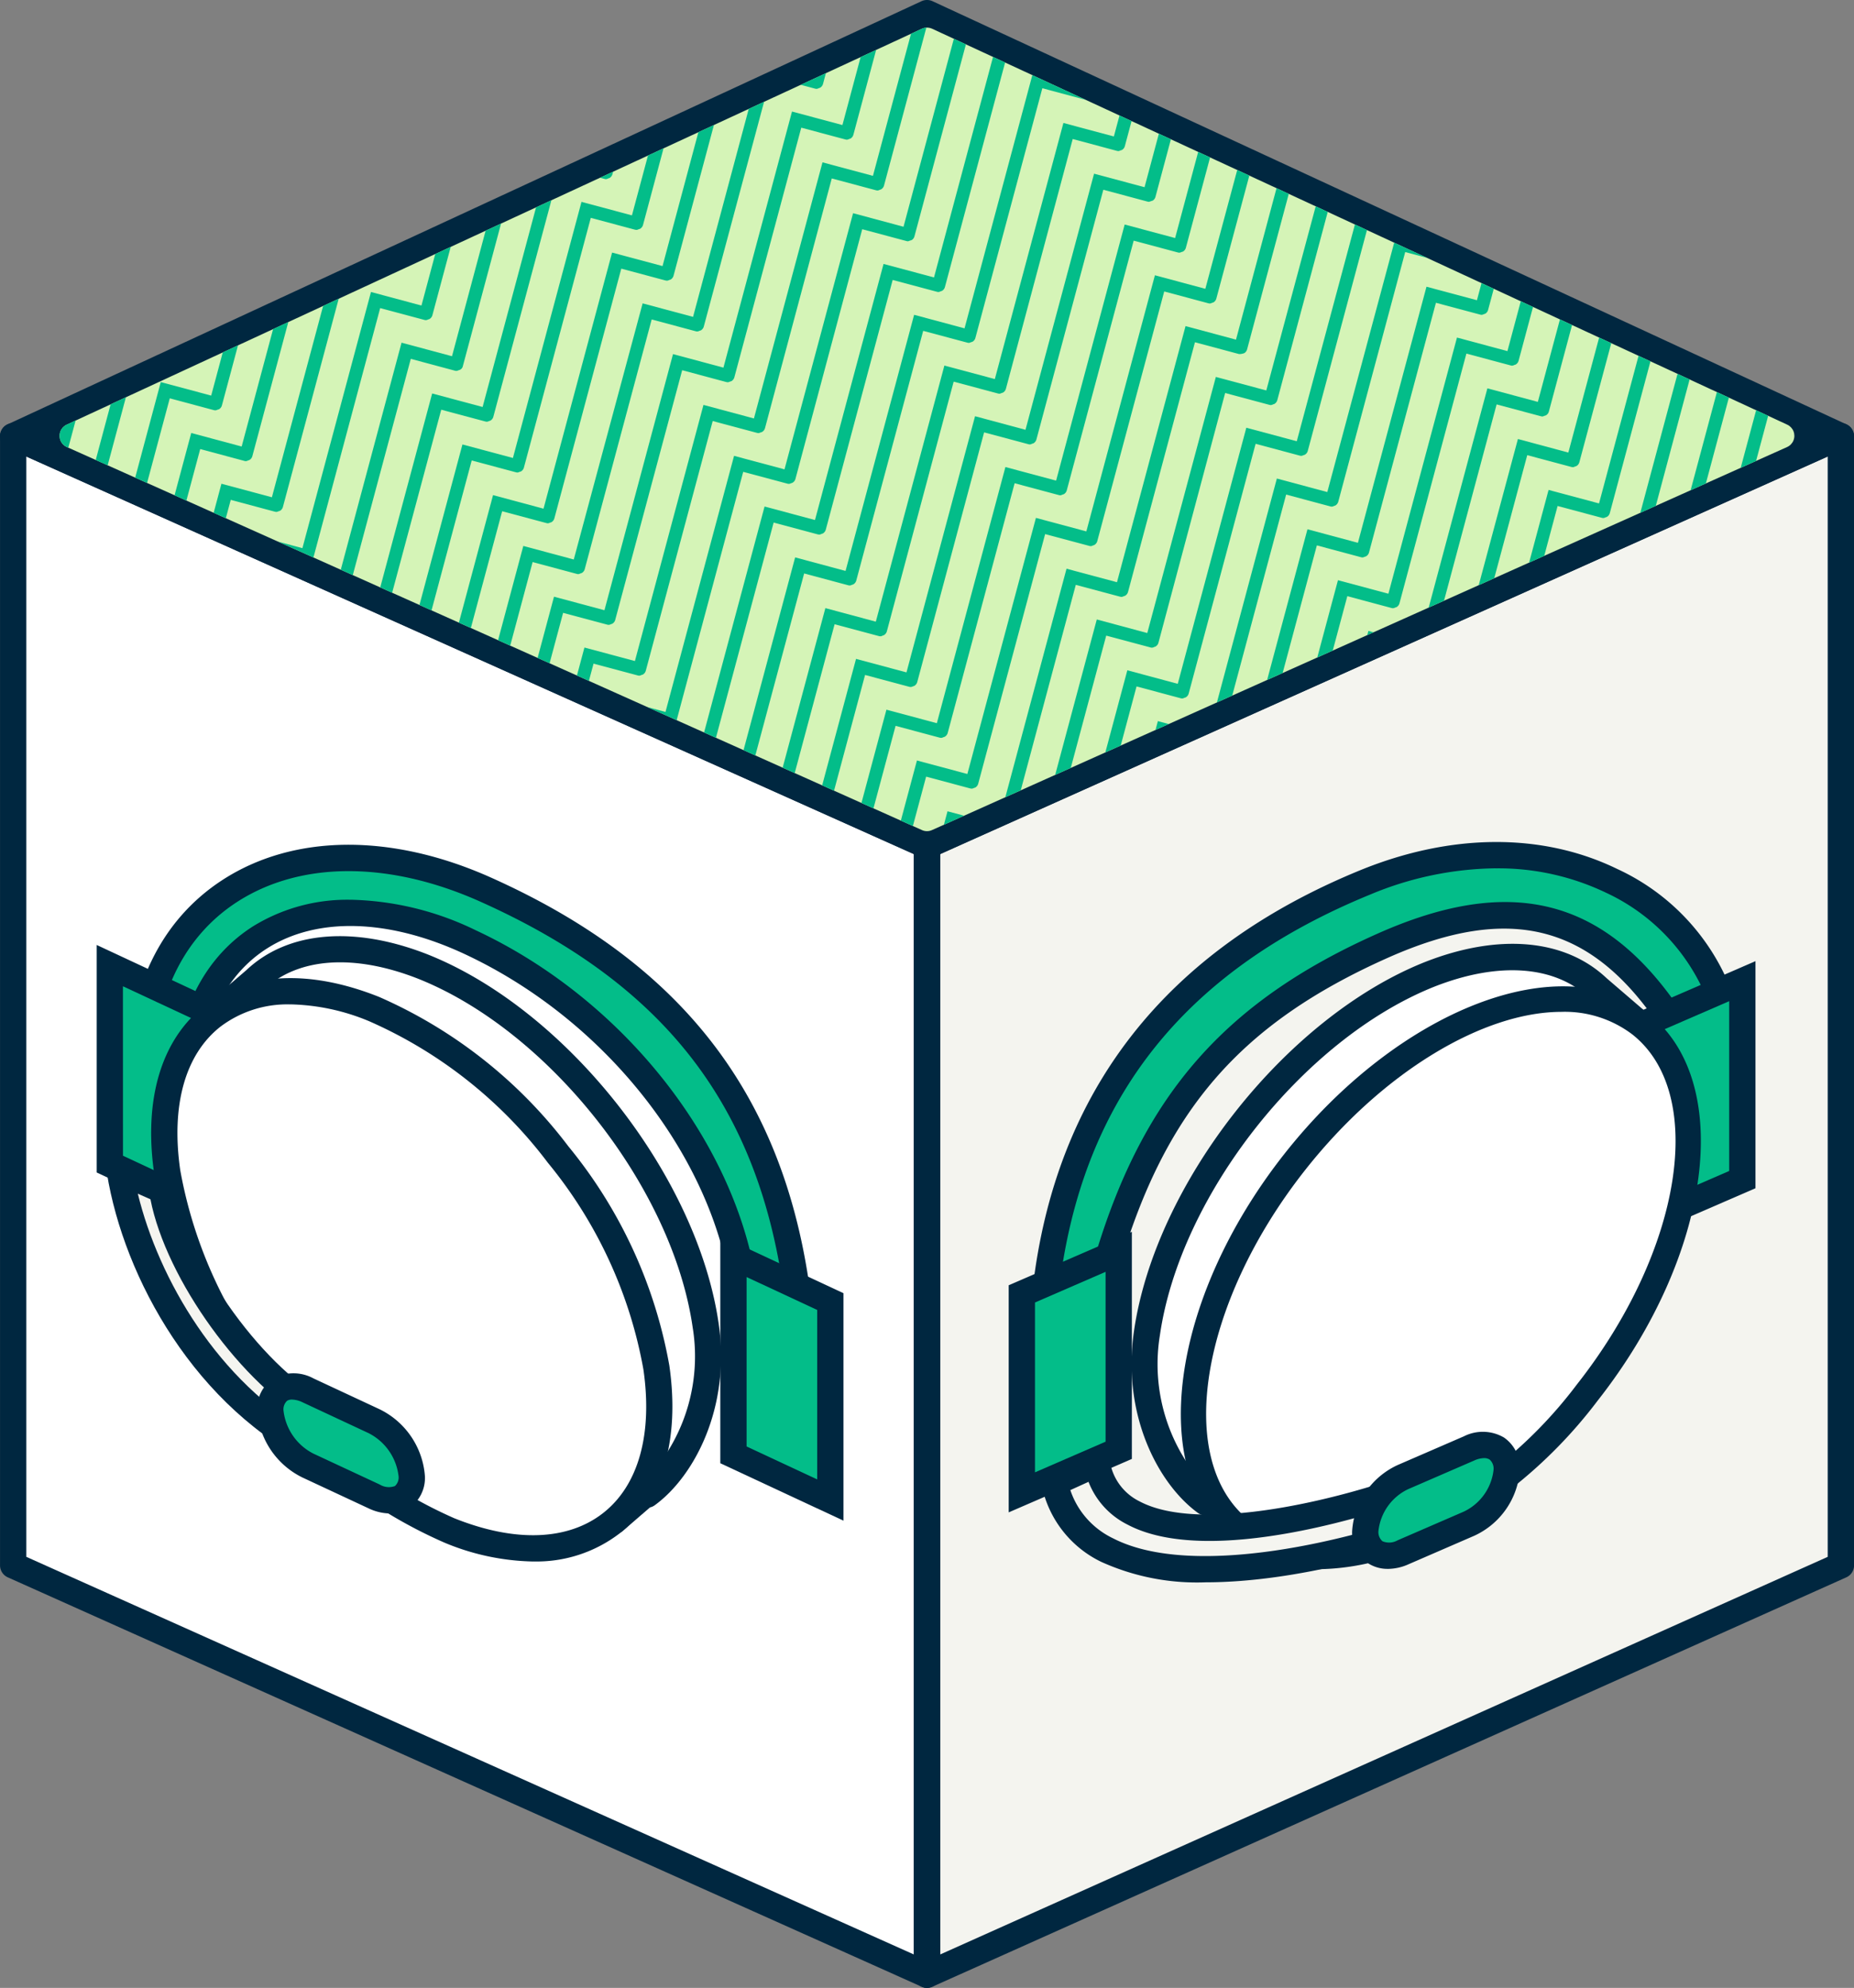 <?xml version="1.0" encoding="UTF-8"?>
<svg xmlns="http://www.w3.org/2000/svg" xmlns:xlink="http://www.w3.org/1999/xlink" width="121.678" height="130.48" viewBox="0 0 121.678 130.48">
  <rect x="0" y="0" width="121.678" height="130.48" fill="#808080" stroke="none"/>
  <defs>
    <clipPath id="clip-path">
      <path id="Path_8447" data-name="Path 8447" d="M66.923,62.782,10.8,88.768a.807.807,0,0,0,.009,1.47l56.12,25.142a.8.8,0,0,0,.659,0l56.12-25.142a.807.807,0,0,0,.009-1.47L67.6,62.782a.808.808,0,0,0-.676,0" transform="translate(-10.334 -62.708)" fill="none"></path>
    </clipPath>
  </defs>
  <g id="Group_2596" data-name="Group 2596" transform="translate(0)">
    <path id="Path_8399" data-name="Path 8399" d="M68.543,179.24,8.567,152.369V78.25l59.976,26.871Z" transform="translate(-7.704 -49.621)" fill="#fff"></path>
    <path id="Path_8400" data-name="Path 8400" d="M43.328,179.24,103.3,152.369V78.25L43.328,105.121Z" transform="translate(17.511 -49.621)" fill="#f4f4ef"></path>
    <path id="Path_8401" data-name="Path 8401" d="M68.906,118.025a.861.861,0,0,1-.352-.076L8.578,91.08a.862.862,0,0,1-.01-1.57L68.544,61.736a.871.871,0,0,1,.725,0L129.244,89.51a.862.862,0,0,1-.01,1.57L69.258,117.949a.861.861,0,0,1-.352.076" transform="translate(-8.067 -61.657)" fill="#002740"></path>
    <path id="Path_8402" data-name="Path 8402" d="M68.907,180.464a.834.834,0,0,1-.352-.076L8.579,153.517a.861.861,0,0,1-.511-.787V78.613a.862.862,0,0,1,1.215-.787L69.259,104.7a.861.861,0,0,1,.511.787V179.6a.863.863,0,0,1-.863.863M9.793,152.171l58.251,26.1V106.043L9.793,79.945Z" transform="translate(-8.066 -49.984)" fill="#002740"></path>
    <path id="Path_8403" data-name="Path 8403" d="M44.553,106.042v72.23l58.251-26.1V79.943Zm-.863,74.423a.863.863,0,0,1-.863-.863V105.483a.861.861,0,0,1,.511-.787l59.976-26.869a.851.851,0,0,1,.82.062.863.863,0,0,1,.4.725v74.117a.861.861,0,0,1-.511.787L44.043,180.389a.868.868,0,0,1-.352.076" transform="translate(17.148 -49.984)" fill="#002740"></path>
    <g id="Group_2583" data-name="Group 2583" transform="translate(3.912 1.813)" clip-path="url(#clip-path)">
      <path id="Path_8404" data-name="Path 8404" d="M67.261,115.451a.808.808,0,0,1-.33-.071L10.812,90.238a.807.807,0,0,1-.009-1.47L66.923,62.78a.825.825,0,0,1,.676,0l56.12,25.988a.807.807,0,0,1-.009,1.47l-56.12,25.142a.808.808,0,0,1-.33.071" transform="translate(-10.334 -62.708)" fill="#d5f4b7"></path>
      <path id="Path_8405" data-name="Path 8405" d="M8.135,129.22a.406.406,0,0,0,.11.016.436.436,0,0,0,.145-.048.424.424,0,0,0,.086-.029.41.41,0,0,0,.186-.243l4.393-16.395,2.893.776a.5.5,0,0,0,.112.014.43.43,0,0,0,.14-.047.422.422,0,0,0,.093-.031.414.414,0,0,0,.183-.242L20.87,96.6l2.9.775a.406.406,0,0,0,.11.016.418.418,0,0,0,.14-.047.365.365,0,0,0,.095-.033.411.411,0,0,0,.181-.242l4.393-16.393,2.893.775a.484.484,0,0,0,.11.014.422.422,0,0,0,.136-.045.312.312,0,0,0,.1-.035.419.419,0,0,0,.181-.24L36.5,64.751l2.893.775a.419.419,0,0,0,.112.016.387.387,0,0,0,.136-.047.409.409,0,0,0,.095-.031.418.418,0,0,0,.185-.243l4.395-16.393,2.893.773a.4.4,0,0,0,.11.016.413.413,0,0,0,.135-.045.367.367,0,0,0,.1-.033.412.412,0,0,0,.183-.242L52.129,32.9l2.893.775a.406.406,0,0,0,.11.016.413.413,0,0,0,.135-.045.381.381,0,0,0,.1-.035.411.411,0,0,0,.181-.242L59.943,16.98l2.893.773a.419.419,0,0,0,.112.016.468.468,0,0,0,.131-.043.386.386,0,0,0,.1-.036.412.412,0,0,0,.181-.24L67.759,1.057l2.892.773a.42.42,0,0,0,.528-.305A.428.428,0,0,0,70.874,1L67.148,0l-4.5,16.81-3.309-.887-4.5,16.812-3.309-.89L47.013,48.658,43.7,47.772l-4.5,16.81-3.309-.89L31.385,80.5l-3.309-.887-4.5,16.812-3.313-.89-4.5,16.814-3.311-.887-4.5,16.81-3.311-.887L.015,144.618a.428.428,0,0,0,.305.526.406.406,0,0,0,.11.016.427.427,0,0,0,.416-.319L5.24,128.446Z" transform="translate(-17.83 -108.196)" fill="#03bd89"></path>
      <path id="Path_8406" data-name="Path 8406" d="M9.294,131.154a.406.406,0,0,0,.11.016.412.412,0,0,0,.135-.045.392.392,0,0,0,.1-.034.416.416,0,0,0,.181-.242l4.393-16.395,2.893.776a.5.5,0,0,0,.112.014.418.418,0,0,0,.133-.045.4.4,0,0,0,.1-.033.413.413,0,0,0,.183-.242l4.393-16.393,2.9.775a.406.406,0,0,0,.11.016.417.417,0,0,0,.133-.045.355.355,0,0,0,.1-.035A.411.411,0,0,0,25.451,99l4.393-16.395,2.9.776a.483.483,0,0,0,.11.014A.408.408,0,0,0,33,83.349a.608.608,0,0,0,.085-.028.428.428,0,0,0,.186-.243l4.391-16.395,2.9.775a.418.418,0,0,0,.112.016.439.439,0,0,0,.143-.048A.48.48,0,0,0,40.9,67.4a.42.42,0,0,0,.185-.243l4.393-16.393,2.893.775a.418.418,0,0,0,.112.016.4.4,0,0,0,.143-.048.321.321,0,0,0,.09-.029.412.412,0,0,0,.183-.242l4.393-16.395,2.9.775a.406.406,0,0,0,.11.016.4.4,0,0,0,.138-.047.388.388,0,0,0,.1-.033.414.414,0,0,0,.179-.242L61.1,18.912,64,19.687a.419.419,0,0,0,.112.016.431.431,0,0,0,.14-.047.44.44,0,0,0,.091-.031.409.409,0,0,0,.185-.242L68.918,2.99l2.892.773a.43.43,0,1,0,.223-.832l-3.725-1L63.8,18.743l-3.309-.889-4.5,16.812-3.311-.887-4.5,16.81L44.863,49.7l-4.5,16.812-3.311-.887-4.5,16.812-3.311-.887-4.5,16.81-3.313-.89-4.5,16.814L13.6,113.4,9.1,130.21l-3.311-.889L1.174,146.55a.431.431,0,0,0,.305.528.483.483,0,0,0,.11.014.427.427,0,0,0,.416-.319L6.4,130.379Z" transform="translate(-16.989 -106.795)" fill="#03bd89"></path>
      <path id="Path_8407" data-name="Path 8407" d="M10.453,133.087a.407.407,0,0,0,.11.016.417.417,0,0,0,.141-.048.316.316,0,0,0,.091-.029.418.418,0,0,0,.185-.243l4.395-16.393,2.892.775a.5.5,0,0,0,.112.014,13.545,13.545,0,0,1,.233-.078.412.412,0,0,0,.183-.242l4.393-16.395,2.9.775a.406.406,0,0,0,.11.016.387.387,0,0,0,.136-.047.4.4,0,0,0,.1-.033.408.408,0,0,0,.179-.242L31,84.539l2.9.776a.483.483,0,0,0,.11.014.422.422,0,0,0,.136-.045.327.327,0,0,0,.1-.035.42.42,0,0,0,.181-.24l4.391-16.395,2.9.775a.419.419,0,0,0,.112.016.391.391,0,0,0,.135-.047.288.288,0,0,0,.1-.033.414.414,0,0,0,.183-.242l4.393-16.393,2.893.775a.418.418,0,0,0,.112.016.413.413,0,0,0,.135-.045.367.367,0,0,0,.1-.033.412.412,0,0,0,.183-.242l4.393-16.395,2.9.775a.406.406,0,0,0,.11.016.417.417,0,0,0,.133-.045.338.338,0,0,0,.1-.035.411.411,0,0,0,.181-.242l4.393-16.395,2.9.776a.5.5,0,0,0,.112.014.468.468,0,0,0,.131-.043.387.387,0,0,0,.1-.036.412.412,0,0,0,.181-.24L70.077,4.921l2.893.775a.42.42,0,0,0,.528-.305.428.428,0,0,0-.305-.526l-3.727-1-4.5,16.814-3.311-.887-4.5,16.81-3.311-.887-4.5,16.81-3.311-.889-4.5,16.812-3.311-.887L33.7,84.37l-3.311-.889-4.5,16.812-3.313-.887-4.5,16.812-3.309-.887-4.5,16.81-3.309-.889L2.333,148.482a.431.431,0,0,0,.305.528.484.484,0,0,0,.11.014.427.427,0,0,0,.416-.319L7.56,132.312Z" transform="translate(-16.148 -105.394)" fill="#03bd89"></path>
      <path id="Path_8408" data-name="Path 8408" d="M11.611,135.018a.406.406,0,0,0,.11.016.417.417,0,0,0,.133-.045.358.358,0,0,0,.105-.035.426.426,0,0,0,.179-.242l4.395-16.393,2.892.775a.276.276,0,0,0,.245-.029.38.38,0,0,0,.1-.033.412.412,0,0,0,.183-.242L24.348,102.4l2.893.773a.406.406,0,0,0,.11.016.417.417,0,0,0,.133-.045.355.355,0,0,0,.1-.035.411.411,0,0,0,.181-.242l4.395-16.393,2.893.775a.406.406,0,0,0,.11.016.417.417,0,0,0,.133-.045.39.39,0,0,0,.1-.033.432.432,0,0,0,.183-.242l4.393-16.393,2.893.773a.419.419,0,0,0,.112.016.444.444,0,0,0,.141-.048.3.3,0,0,0,.091-.031.413.413,0,0,0,.183-.242l4.395-16.393,2.892.773a.419.419,0,0,0,.112.016.409.409,0,0,0,.138-.047.352.352,0,0,0,.1-.031.422.422,0,0,0,.181-.242L55.605,38.7l2.9.775a.277.277,0,0,0,.25-.033.334.334,0,0,0,.091-.029.413.413,0,0,0,.185-.243l4.393-16.395,2.9.775a.419.419,0,0,0,.112.016.387.387,0,0,0,.136-.047.292.292,0,0,0,.095-.031.416.416,0,0,0,.185-.242L71.235,6.854l2.893.775a.43.43,0,1,0,.223-.832l-3.727-1-4.5,16.814-3.311-.887-4.5,16.81L55,37.642l-4.5,16.814-3.309-.887-4.5,16.81-3.309-.889L34.863,86.3l-3.309-.889-4.5,16.812-3.311-.887-4.5,16.81-3.309-.889-4.5,16.812-3.309-.889-4.615,17.23a.428.428,0,0,0,.305.526.406.406,0,0,0,.11.016.429.429,0,0,0,.416-.319l4.393-16.393Z" transform="translate(-15.307 -103.992)" fill="#03bd89"></path>
      <path id="Path_8409" data-name="Path 8409" d="M12.772,136.951a.418.418,0,0,0,.112.016.477.477,0,0,0,.14-.047.454.454,0,0,0,.093-.031.423.423,0,0,0,.183-.243l4.395-16.393,2.893.775a.4.4,0,0,0,.11.016.427.427,0,0,0,.141-.047.492.492,0,0,0,.093-.031.428.428,0,0,0,.183-.242l4.391-16.395,2.9.775a.419.419,0,0,0,.112.016.4.4,0,0,0,.136-.047.355.355,0,0,0,.1-.033.4.4,0,0,0,.181-.242L33.323,88.4l2.9.776a.472.472,0,0,0,.11.014.427.427,0,0,0,.135-.045.338.338,0,0,0,.1-.035.427.427,0,0,0,.181-.24l4.391-16.393,2.892.775a.441.441,0,0,0,.114.016.382.382,0,0,0,.133-.047.265.265,0,0,0,.1-.033.423.423,0,0,0,.185-.242l4.393-16.393,2.9.773a.4.4,0,0,0,.11.016.422.422,0,0,0,.131-.045.4.4,0,0,0,.1-.033.423.423,0,0,0,.181-.242l4.393-16.393,2.9.775a.394.394,0,0,0,.109.016.4.4,0,0,0,.133-.045.365.365,0,0,0,.1-.035.4.4,0,0,0,.181-.242l4.395-16.393,2.892.773a.418.418,0,0,0,.112.016.45.45,0,0,0,.131-.043.4.4,0,0,0,.105-.036A.4.4,0,0,0,68,25.18L72.4,8.787l2.892.773a.43.43,0,1,0,.223-.832l-3.725-1L67.28,24.542l-3.308-.887-4.5,16.81-3.309-.89L51.651,56.387,48.34,55.5l-4.5,16.812-3.309-.89-4.5,16.814-3.309-.887-4.5,16.81-3.313-.887-4.5,16.81-3.309-.889-4.5,16.812-3.311-.887L4.654,152.348a.425.425,0,0,0,.305.526.394.394,0,0,0,.109.016.426.426,0,0,0,.416-.319l4.393-16.395Z" transform="translate(-14.466 -102.59)" fill="#03bd89"></path>
      <path id="Path_8410" data-name="Path 8410" d="M13.932,138.882a.407.407,0,0,0,.11.016.417.417,0,0,0,.133-.045.359.359,0,0,0,.105-.035.426.426,0,0,0,.179-.242l4.393-16.395,2.893.776a.5.5,0,0,0,.112.014.417.417,0,0,0,.133-.045.379.379,0,0,0,.1-.033.412.412,0,0,0,.183-.242l4.393-16.393,2.9.775a.406.406,0,0,0,.11.016.418.418,0,0,0,.133-.045.355.355,0,0,0,.1-.035.411.411,0,0,0,.181-.242l4.393-16.395,2.9.776a.484.484,0,0,0,.11.014.4.4,0,0,0,.145-.048.311.311,0,0,0,.088-.029.423.423,0,0,0,.185-.242L42.3,74.413l2.9.775a.419.419,0,0,0,.112.016.439.439,0,0,0,.143-.048.478.478,0,0,0,.088-.029.418.418,0,0,0,.185-.243l4.393-16.395,2.893.775a.418.418,0,0,0,.112.016.409.409,0,0,0,.138-.047.353.353,0,0,0,.1-.031.422.422,0,0,0,.181-.242l4.393-16.395,2.9.775a.279.279,0,0,0,.248-.031.47.47,0,0,0,.095-.031.417.417,0,0,0,.183-.243L65.74,26.641l2.893.775a.284.284,0,0,0,.248-.029.343.343,0,0,0,.095-.033.409.409,0,0,0,.185-.242l4.395-16.393,2.892.773a.43.43,0,1,0,.223-.832l-3.725-1-4.5,16.81-3.309-.889L60.628,42.4l-3.311-.887-4.5,16.812L49.5,57.434,45,74.244l-3.311-.89-4.5,16.814-3.311-.887-4.5,16.81-3.313-.89-4.5,16.814-3.311-.887-4.5,16.81-3.311-.889L5.812,154.278a.431.431,0,0,0,.305.528.484.484,0,0,0,.11.014.427.427,0,0,0,.416-.319l4.393-16.393Z" transform="translate(-13.625 -101.188)" fill="#03bd89"></path>
      <path id="Path_8411" data-name="Path 8411" d="M15.091,140.815a.406.406,0,0,0,.11.016.445.445,0,0,0,.14-.047.393.393,0,0,0,.093-.031.418.418,0,0,0,.185-.243l4.395-16.393,2.892.775a.5.5,0,0,0,.112.014.436.436,0,0,0,.136-.045.388.388,0,0,0,.1-.033.416.416,0,0,0,.181-.242l4.393-16.395,2.9.775a.406.406,0,0,0,.11.016.427.427,0,0,0,.135-.045.393.393,0,0,0,.1-.035.414.414,0,0,0,.179-.242L35.64,92.268l2.9.776a.484.484,0,0,0,.11.014.436.436,0,0,0,.136-.045.376.376,0,0,0,.1-.033.416.416,0,0,0,.185-.242l4.391-16.395,2.9.775a.276.276,0,0,0,.245-.029.327.327,0,0,0,.1-.035.414.414,0,0,0,.183-.242l4.393-16.393,2.893.775a.276.276,0,0,0,.245-.029.379.379,0,0,0,.1-.033.412.412,0,0,0,.183-.242L59.085,44.5l2.9.775a.406.406,0,0,0,.11.016.417.417,0,0,0,.133-.045.338.338,0,0,0,.1-.035.411.411,0,0,0,.181-.242L66.9,28.574l2.9.775a.419.419,0,0,0,.112.016.468.468,0,0,0,.131-.043.421.421,0,0,0,.105-.036.41.41,0,0,0,.179-.24L74.715,12.65l2.893.775a.43.43,0,1,0,.223-.832l-3.727-1L69.6,28.4l-3.311-.889-4.5,16.812-3.311-.887-4.5,16.81-3.311-.889-4.5,16.812-3.311-.887-4.5,16.81-3.311-.889-4.5,16.812-3.313-.887-4.5,16.81-3.309-.887-4.5,16.812-3.309-.889L6.971,156.211a.431.431,0,0,0,.305.528.483.483,0,0,0,.11.014.427.427,0,0,0,.416-.319L12.2,140.041Z" transform="translate(-12.784 -99.785)" fill="#03bd89"></path>
      <path id="Path_8412" data-name="Path 8412" d="M16.251,142.747a.405.405,0,0,0,.11.016.418.418,0,0,0,.133-.045.36.36,0,0,0,.105-.035.426.426,0,0,0,.179-.242l4.393-16.393,2.892.775a.276.276,0,0,0,.245-.029.4.4,0,0,0,.1-.033.414.414,0,0,0,.183-.242l4.395-16.393,2.893.773a.406.406,0,0,0,.11.016.417.417,0,0,0,.141-.048.335.335,0,0,0,.091-.029.423.423,0,0,0,.183-.243L36.8,94.2l2.893.775a.406.406,0,0,0,.11.016.414.414,0,0,0,.141-.047.381.381,0,0,0,.091-.031.416.416,0,0,0,.185-.242L44.615,78.28l2.893.773a.419.419,0,0,0,.112.016.409.409,0,0,0,.138-.047.354.354,0,0,0,.1-.033.411.411,0,0,0,.181-.242l4.395-16.393,2.893.773a.4.4,0,0,0,.11.016.482.482,0,0,0,.136-.043.358.358,0,0,0,.28-.276l4.393-16.393,2.9.775a.279.279,0,0,0,.248-.031.437.437,0,0,0,.095-.031.416.416,0,0,0,.183-.243l4.393-16.393,2.9.775a.5.5,0,0,0,.112.014.427.427,0,0,0,.135-.045.388.388,0,0,0,.1-.033.414.414,0,0,0,.183-.242l4.393-16.391,2.893.773a.43.43,0,1,0,.223-.832l-3.727-1-4.5,16.814-3.311-.887-4.5,16.81-3.311-.89-4.5,16.812L51.82,61.3l-4.5,16.812-3.309-.887-4.5,16.81-3.309-.889-4.5,16.812-3.311-.889-4.5,16.812-3.309-.889-4.5,16.812-3.311-.887L8.131,158.144a.428.428,0,0,0,.305.526.406.406,0,0,0,.11.016.427.427,0,0,0,.416-.319l4.393-16.395Z" transform="translate(-11.943 -98.385)" fill="#03bd89"></path>
      <path id="Path_8413" data-name="Path 8413" d="M17.41,144.679a.405.405,0,0,0,.11.016.4.4,0,0,0,.138-.047.375.375,0,0,0,.1-.033.413.413,0,0,0,.183-.242l4.393-16.393,2.893.775a.419.419,0,0,0,.112.016.437.437,0,0,0,.136-.045.389.389,0,0,0,.1-.033.422.422,0,0,0,.181-.242l4.393-16.395,2.9.775a.406.406,0,0,0,.11.016.427.427,0,0,0,.135-.045.393.393,0,0,0,.1-.035.414.414,0,0,0,.179-.242l4.393-16.395,2.9.776a.483.483,0,0,0,.11.014.391.391,0,0,0,.133-.045.378.378,0,0,0,.1-.033.416.416,0,0,0,.185-.242L45.774,80.21l2.893.775a.276.276,0,0,0,.245-.029.328.328,0,0,0,.1-.035.413.413,0,0,0,.183-.242L53.59,64.286l2.893.773a.4.4,0,0,0,.11.016.417.417,0,0,0,.133-.045.391.391,0,0,0,.1-.033.416.416,0,0,0,.181-.242L61.4,48.363l2.893.775a.406.406,0,0,0,.11.016.417.417,0,0,0,.133-.045.366.366,0,0,0,.1-.035.414.414,0,0,0,.179-.242l4.395-16.393,2.893.773a.286.286,0,0,0,.252-.031.4.4,0,0,0,.093-.031.417.417,0,0,0,.183-.242l4.395-16.393,2.892.773a.43.43,0,1,0,.223-.832l-3.725-1-4.5,16.81-3.309-.887L64.1,48.194l-3.309-.89L56.288,64.117l-3.309-.887-4.5,16.81-3.309-.89-4.5,16.814-3.311-.887-4.5,16.81L29.534,111l-4.5,16.81-3.311-.889-4.5,16.812-3.311-.887L9.29,160.077a.428.428,0,0,0,.305.526.406.406,0,0,0,.11.016.427.427,0,0,0,.416-.319L14.515,143.9Z" transform="translate(-11.102 -96.983)" fill="#03bd89"></path>
      <path id="Path_8414" data-name="Path 8414" d="M18.569,146.613a.406.406,0,0,0,.11.016.413.413,0,0,0,.135-.045.334.334,0,0,0,.1-.034.41.41,0,0,0,.185-.242l4.393-16.395,2.893.776a.5.5,0,0,0,.112.014.4.4,0,0,0,.143-.048.311.311,0,0,0,.088-.029.409.409,0,0,0,.185-.242L31.3,113.991l2.9.775a.406.406,0,0,0,.11.016.435.435,0,0,0,.145-.048.506.506,0,0,0,.086-.029.408.408,0,0,0,.185-.243l4.393-16.395,2.9.776a.484.484,0,0,0,.11.014.405.405,0,0,0,.14-.047.394.394,0,0,0,.093-.031.416.416,0,0,0,.185-.242l4.391-16.393,2.9.775a.418.418,0,0,0,.112.016.408.408,0,0,0,.138-.047.354.354,0,0,0,.1-.033.411.411,0,0,0,.181-.242l4.393-16.395,2.893.775a.419.419,0,0,0,.112.016.437.437,0,0,0,.136-.045.345.345,0,0,0,.1-.035.41.41,0,0,0,.179-.24l4.393-16.395,2.9.775a.406.406,0,0,0,.11.016.4.4,0,0,0,.136-.047.279.279,0,0,0,.1-.033.407.407,0,0,0,.183-.242l4.393-16.393,2.9.775a.419.419,0,0,0,.112.016.427.427,0,0,0,.135-.045.388.388,0,0,0,.1-.033.419.419,0,0,0,.183-.242l4.393-16.393,2.892.773a.421.421,0,0,0,.528-.305.428.428,0,0,0-.305-.526l-3.725-1L73.079,34.2l-3.311-.889-4.5,16.812-3.311-.887-4.5,16.812-3.311-.887-4.5,16.81-3.311-.89L41.82,97.9l-3.311-.887-4.5,16.81-3.313-.89-4.5,16.814-3.311-.887-4.5,16.81-3.311-.887L10.449,162.01a.428.428,0,0,0,.305.526.406.406,0,0,0,.11.016.427.427,0,0,0,.416-.319l4.393-16.395Z" transform="translate(-10.261 -95.581)" fill="#03bd89"></path>
      <path id="Path_8415" data-name="Path 8415" d="M19.729,148.544a.394.394,0,0,0,.109.016.374.374,0,0,0,.138-.047.367.367,0,0,0,.1-.033.407.407,0,0,0,.183-.242l4.395-16.393,2.89.775a.528.528,0,0,0,.114.014.394.394,0,0,0,.131-.045.378.378,0,0,0,.105-.035.41.41,0,0,0,.179-.24l4.395-16.393,2.893.775a.394.394,0,0,0,.109.016.451.451,0,0,0,.136-.045.346.346,0,0,0,.281-.276L40.279,100l2.893.776a.486.486,0,0,0,.112.014.417.417,0,0,0,.133-.045.392.392,0,0,0,.1-.033.416.416,0,0,0,.181-.242l4.391-16.395,2.9.775a.431.431,0,0,0,.114.016.417.417,0,0,0,.133-.045.317.317,0,0,0,.1-.035.413.413,0,0,0,.183-.242L55.909,68.15l2.892.775a.279.279,0,0,0,.247-.029.39.39,0,0,0,.1-.033.421.421,0,0,0,.179-.242l4.393-16.395,2.9.775a.406.406,0,0,0,.11.016.415.415,0,0,0,.145-.05.329.329,0,0,0,.271-.271L71.537,36.3l2.9.775a.4.4,0,0,0,.11.016.411.411,0,0,0,.145-.048.456.456,0,0,0,.09-.029.419.419,0,0,0,.183-.242l4.393-16.395,2.893.775a.43.43,0,1,0,.223-.832l-3.729-1-4.5,16.81-3.313-.889-4.5,16.812-3.311-.887-4.5,16.81L55.3,67.092,50.793,83.9l-3.309-.887-4.5,16.812-3.311-.887-4.5,16.81-3.311-.89-4.5,16.814-3.309-.887-4.5,16.81-3.309-.889L11.61,163.94a.429.429,0,0,0,.305.528.485.485,0,0,0,.11.014.427.427,0,0,0,.416-.319l4.395-16.393Z" transform="translate(-9.42 -94.179)" fill="#03bd89"></path>
      <path id="Path_8416" data-name="Path 8416" d="M20.889,150.477a.406.406,0,0,0,.11.016.417.417,0,0,0,.141-.048.359.359,0,0,0,.095-.031.411.411,0,0,0,.181-.242l4.393-16.393,2.892.775a.419.419,0,0,0,.112.016.426.426,0,0,0,.141-.047.394.394,0,0,0,.09-.031.409.409,0,0,0,.185-.242l4.395-16.393,2.893.773a.406.406,0,0,0,.11.016.445.445,0,0,0,.14-.047.422.422,0,0,0,.093-.031.416.416,0,0,0,.183-.243l4.395-16.393,2.893.775a.283.283,0,0,0,.25-.031.436.436,0,0,0,.095-.031.426.426,0,0,0,.183-.242L49.253,86.01l2.893.773a.419.419,0,0,0,.112.016.412.412,0,0,0,.136-.047.388.388,0,0,0,.1-.033.411.411,0,0,0,.181-.242l4.395-16.393,2.893.775a.4.4,0,0,0,.11.016.409.409,0,0,0,.138-.047A.3.3,0,0,0,60.3,70.8a.409.409,0,0,0,.185-.242l4.395-16.393,2.893.773a.406.406,0,0,0,.11.016.4.4,0,0,0,.136-.047.317.317,0,0,0,.1-.031.416.416,0,0,0,.183-.243L72.7,38.235l2.9.775a.276.276,0,0,0,.245-.029.4.4,0,0,0,.1-.033.419.419,0,0,0,.183-.242l4.393-16.393,2.893.775a.422.422,0,0,0,.528-.305.428.428,0,0,0-.305-.526l-3.727-1L75.4,38.068l-3.311-.887-4.5,16.81L64.274,53.1l-4.507,16.81-3.309-.889-4.5,16.812-3.309-.889-4.5,16.812-3.309-.889-4.5,16.812-3.311-.887-4.5,16.81-3.309-.889-4.5,16.812-3.311-.887-4.615,17.228a.428.428,0,0,0,.305.526.405.405,0,0,0,.11.016.427.427,0,0,0,.416-.319L17.994,149.7Z" transform="translate(-8.578 -92.778)" fill="#03bd89"></path>
      <path id="Path_8417" data-name="Path 8417" d="M22.048,152.41a.406.406,0,0,0,.11.016.437.437,0,0,0,.136-.045.393.393,0,0,0,.1-.035.407.407,0,0,0,.183-.242l4.393-16.393,2.893.775a.418.418,0,0,0,.112.016.427.427,0,0,0,.135-.045.4.4,0,0,0,.1-.033.422.422,0,0,0,.181-.242l4.393-16.395,2.9.775a.407.407,0,0,0,.11.016.4.4,0,0,0,.131-.045.37.37,0,0,0,.107-.035.424.424,0,0,0,.178-.242L42.6,103.863l2.9.776a.483.483,0,0,0,.11.014.417.417,0,0,0,.133-.045.39.39,0,0,0,.1-.033.426.426,0,0,0,.183-.242l4.391-16.393,2.9.775a.276.276,0,0,0,.245-.029.328.328,0,0,0,.1-.035.414.414,0,0,0,.183-.242l4.393-16.393,2.893.773a.4.4,0,0,0,.11.016.408.408,0,0,0,.147-.048.445.445,0,0,0,.085-.029.409.409,0,0,0,.185-.242l4.395-16.393,2.893.775a.406.406,0,0,0,.11.016.423.423,0,0,0,.147-.05.33.33,0,0,0,.088-.029.411.411,0,0,0,.181-.242L73.856,40.17l2.893.773A.286.286,0,0,0,77,40.912a.437.437,0,0,0,.095-.031.422.422,0,0,0,.181-.242l4.395-16.393,2.892.775a.43.43,0,1,0,.223-.832l-3.725-1L76.556,40l-3.309-.887-4.5,16.81-3.309-.89L60.926,71.846l-3.309-.887-4.5,16.812-3.311-.89L45.3,103.7l-3.311-.887-4.5,16.81-3.313-.887-4.5,16.81-3.311-.889-4.5,16.812-3.311-.887-4.615,17.228a.428.428,0,0,0,.305.526.405.405,0,0,0,.11.016.427.427,0,0,0,.416-.319l4.393-16.395Z" transform="translate(-7.738 -91.376)" fill="#03bd89"></path>
      <path id="Path_8418" data-name="Path 8418" d="M23.207,154.342a.407.407,0,0,0,.11.016.412.412,0,0,0,.147-.05.325.325,0,0,0,.085-.028.417.417,0,0,0,.186-.243l4.393-16.395,2.893.776a.5.5,0,0,0,.112.014.427.427,0,0,0,.141-.047.394.394,0,0,0,.09-.031.409.409,0,0,0,.185-.242l4.393-16.393,2.9.775a.407.407,0,0,0,.11.016.417.417,0,0,0,.141-.048.333.333,0,0,0,.091-.029.423.423,0,0,0,.183-.243l4.393-16.395,2.9.776a.484.484,0,0,0,.11.014.4.4,0,0,0,.14-.047.437.437,0,0,0,.095-.031.426.426,0,0,0,.183-.242l4.391-16.393,2.9.775a.418.418,0,0,0,.112.016.409.409,0,0,0,.138-.047.355.355,0,0,0,.1-.033.411.411,0,0,0,.181-.242l4.393-16.395,2.893.775a.419.419,0,0,0,.112.016.408.408,0,0,0,.138-.047.3.3,0,0,0,.093-.031.409.409,0,0,0,.185-.242L67.2,58.024l2.9.775a.406.406,0,0,0,.11.016.4.4,0,0,0,.136-.047.279.279,0,0,0,.1-.033.407.407,0,0,0,.183-.242L75.015,42.1l2.9.775a.418.418,0,0,0,.112.016.427.427,0,0,0,.135-.045.388.388,0,0,0,.1-.033.419.419,0,0,0,.183-.242l4.393-16.393,2.892.773a.423.423,0,0,0,.528-.305.428.428,0,0,0-.305-.526l-3.725-1-4.5,16.812-3.311-.889L69.9,57.855l-3.311-.887-4.5,16.812-3.311-.887-4.5,16.81-3.311-.89-4.5,16.814-3.311-.887-4.5,16.81-3.313-.89-4.5,16.814-3.311-.887-4.5,16.81-3.311-.887-4.615,17.228a.428.428,0,0,0,.305.526.405.405,0,0,0,.11.016.427.427,0,0,0,.416-.319l4.393-16.395Z" transform="translate(-6.897 -89.975)" fill="#03bd89"></path>
      <path id="Path_8419" data-name="Path 8419" d="M24.366,156.274a.406.406,0,0,0,.11.016.412.412,0,0,0,.135-.045.394.394,0,0,0,.1-.035.411.411,0,0,0,.181-.242l4.395-16.393,2.892.775a.5.5,0,0,0,.112.014.434.434,0,0,0,.131-.043.421.421,0,0,0,.105-.036.41.41,0,0,0,.179-.24L37.1,123.652l2.893.775a.406.406,0,0,0,.11.016.417.417,0,0,0,.133-.045.327.327,0,0,0,.1-.035.407.407,0,0,0,.183-.242l4.395-16.393,2.893.775a.483.483,0,0,0,.11.014.417.417,0,0,0,.133-.045.391.391,0,0,0,.1-.033.426.426,0,0,0,.183-.242L52.73,91.8l2.9.775a.418.418,0,0,0,.112.016.411.411,0,0,0,.147-.05.335.335,0,0,0,.083-.028.417.417,0,0,0,.186-.243L60.546,75.88l2.893.775a.419.419,0,0,0,.112.016.409.409,0,0,0,.147-.048.444.444,0,0,0,.085-.029.409.409,0,0,0,.185-.242L68.36,59.956l2.9.775a.406.406,0,0,0,.11.016.431.431,0,0,0,.141-.048.348.348,0,0,0,.093-.031.411.411,0,0,0,.181-.242l4.393-16.393,2.9.775a.286.286,0,0,0,.252-.031.437.437,0,0,0,.095-.031A.422.422,0,0,0,79.6,44.5L83.99,28.109l2.893.775a.43.43,0,1,0,.223-.832l-3.727-1-4.5,16.81-3.311-.889-4.5,16.812L67.751,58.9l-4.5,16.81-3.311-.889-4.5,16.812-3.311-.887-4.5,16.812-3.309-.887L39.8,123.483l-3.311-.89-4.5,16.812-3.309-.887-4.5,16.812-3.309-.889L16.246,171.67a.43.43,0,0,0,.305.528.482.482,0,0,0,.11.014.427.427,0,0,0,.416-.319L21.473,155.5Z" transform="translate(-6.056 -88.572)" fill="#03bd89"></path>
      <path id="Path_8420" data-name="Path 8420" d="M25.526,158.208a.406.406,0,0,0,.11.016.419.419,0,0,0,.148-.05.32.32,0,0,0,.081-.028.413.413,0,0,0,.188-.243l4.393-16.395,2.893.776a.5.5,0,0,0,.112.014.427.427,0,0,0,.141-.047.394.394,0,0,0,.09-.031.409.409,0,0,0,.185-.242l4.393-16.393,2.893.773a.406.406,0,0,0,.11.016.46.46,0,0,0,.14-.047.351.351,0,0,0,.093-.033.407.407,0,0,0,.183-.242l4.395-16.393,2.893.776a.484.484,0,0,0,.11.014.4.4,0,0,0,.14-.047.4.4,0,0,0,.1-.031.429.429,0,0,0,.181-.242L53.89,93.739l2.893.773a.419.419,0,0,0,.112.016.413.413,0,0,0,.136-.047.4.4,0,0,0,.1-.033.421.421,0,0,0,.179-.242l4.395-16.393,2.893.775a.4.4,0,0,0,.11.016.446.446,0,0,0,.138-.045.387.387,0,0,0,.095-.033.407.407,0,0,0,.183-.242L69.52,61.891l2.893.773a.407.407,0,0,0,.11.016.4.4,0,0,0,.136-.047.267.267,0,0,0,.1-.033.407.407,0,0,0,.183-.242l4.393-16.395,2.9.776a.5.5,0,0,0,.112.014.442.442,0,0,0,.135-.045.388.388,0,0,0,.1-.033.412.412,0,0,0,.183-.242l4.393-16.393,2.893.775a.422.422,0,0,0,.528-.305.429.429,0,0,0-.305-.526l-3.727-1L80.034,45.8l-3.311-.887-4.5,16.81-3.309-.889L64.4,77.644l-3.309-.889-4.5,16.812-3.309-.887-4.5,16.81-3.309-.889-4.5,16.812-3.311-.889-4.5,16.814-3.311-.887-4.5,16.81-3.311-.889L17.406,173.6a.431.431,0,0,0,.305.528.484.484,0,0,0,.11.014.427.427,0,0,0,.416-.319l4.393-16.393Z" transform="translate(-5.215 -87.172)" fill="#03bd89"></path>
      <path id="Path_8421" data-name="Path 8421" d="M26.686,160.139a.407.407,0,0,0,.11.016.413.413,0,0,0,.135-.045.394.394,0,0,0,.1-.035.411.411,0,0,0,.181-.242l4.393-16.393,2.893.775a.276.276,0,0,0,.245-.029.366.366,0,0,0,.1-.035.41.41,0,0,0,.179-.24l4.393-16.395,2.9.775a.405.405,0,0,0,.11.016.379.379,0,0,0,.135-.047.362.362,0,0,0,.1-.031.416.416,0,0,0,.183-.243l4.393-16.393,2.9.775a.407.407,0,0,0,.11.016.437.437,0,0,0,.136-.045.356.356,0,0,0,.1-.033.422.422,0,0,0,.185-.242L55.05,95.67l2.9.775a.419.419,0,0,0,.112.016.411.411,0,0,0,.147-.05.333.333,0,0,0,.083-.028.417.417,0,0,0,.186-.243l4.393-16.393,2.893.773a.4.4,0,0,0,.11.016.426.426,0,0,0,.141-.047.381.381,0,0,0,.091-.031.412.412,0,0,0,.183-.242L70.68,63.823l2.893.775a.406.406,0,0,0,.11.016.43.43,0,0,0,.141-.048.348.348,0,0,0,.093-.031.411.411,0,0,0,.181-.242L78.494,47.9l2.893.773a.286.286,0,0,0,.252-.031.441.441,0,0,0,.091-.031.416.416,0,0,0,.185-.242L86.31,31.975l2.892.775a.43.43,0,1,0,.223-.832l-3.725-1-4.5,16.812-3.309-.887-4.5,16.812-3.309-.89L65.564,79.575l-3.309-.887L57.752,95.5l-3.311-.887-4.5,16.81-3.311-.889-4.5,16.812-3.313-.887-4.5,16.81L31,142.383l-4.5,16.812-3.311-.887-4.615,17.228a.428.428,0,0,0,.305.526.406.406,0,0,0,.11.016.427.427,0,0,0,.416-.319l4.393-16.395Z" transform="translate(-4.373 -85.77)" fill="#03bd89"></path>
      <path id="Path_8422" data-name="Path 8422" d="M27.845,162.071a.407.407,0,0,0,.11.016.439.439,0,0,0,.143-.048.377.377,0,0,0,.088-.029.416.416,0,0,0,.186-.243l4.393-16.395,2.893.776a.5.5,0,0,0,.112.014.431.431,0,0,0,.14-.047.348.348,0,0,0,.276-.273l4.393-16.393,2.9.775a.406.406,0,0,0,.11.016.445.445,0,0,0,.14-.047.421.421,0,0,0,.093-.031.416.416,0,0,0,.183-.243l4.393-16.395,2.9.776a.485.485,0,0,0,.11.014.423.423,0,0,0,.136-.045.328.328,0,0,0,.1-.035.42.42,0,0,0,.181-.24L56.209,97.6l2.9.775a.418.418,0,0,0,.112.016,5.767,5.767,0,0,1,.236-.079.421.421,0,0,0,.179-.242l4.393-16.395,2.893.775a.419.419,0,0,0,.112.016.413.413,0,0,0,.135-.045.366.366,0,0,0,.1-.033.412.412,0,0,0,.183-.242l4.393-16.393,2.9.775a.406.406,0,0,0,.11.016.4.4,0,0,0,.136-.047.267.267,0,0,0,.1-.033.407.407,0,0,0,.183-.242L79.653,49.83l2.9.775a.418.418,0,0,0,.112.016.442.442,0,0,0,.135-.045.389.389,0,0,0,.1-.033.412.412,0,0,0,.183-.242l4.393-16.395,2.893.775a.43.43,0,1,0,.223-.832l-3.727-1-4.5,16.812-3.311-.887-4.5,16.81L71.23,64.7l-4.5,16.814-3.311-.887-4.5,16.81-3.311-.89-4.5,16.814-3.311-.887-4.5,16.81-3.313-.89-4.5,16.814-3.311-.887-4.5,16.81-3.309-.887-4.617,17.228a.428.428,0,0,0,.305.526.406.406,0,0,0,.11.016.427.427,0,0,0,.416-.319L24.952,161.3Z" transform="translate(-3.533 -84.367)" fill="#03bd89"></path>
      <path id="Path_8423" data-name="Path 8423" d="M29,164a.406.406,0,0,0,.11.016.413.413,0,0,0,.135-.045.394.394,0,0,0,.1-.035.416.416,0,0,0,.181-.242L33.927,147.3l2.892.775a.5.5,0,0,0,.112.014.417.417,0,0,0,.133-.045.349.349,0,0,0,.1-.035.41.41,0,0,0,.179-.24l4.395-16.393,2.893.775a.406.406,0,0,0,.11.016.379.379,0,0,0,.135-.047.275.275,0,0,0,.1-.033.407.407,0,0,0,.183-.242l4.395-16.393,2.893.775a.483.483,0,0,0,.11.014.408.408,0,0,0,.147-.048.606.606,0,0,0,.085-.028.428.428,0,0,0,.186-.243l4.391-16.395,2.9.775a.419.419,0,0,0,.112.016.43.43,0,0,0,.141-.048.322.322,0,0,0,.09-.029.413.413,0,0,0,.185-.243l4.393-16.393,2.893.775a.418.418,0,0,0,.112.016.427.427,0,0,0,.141-.047.381.381,0,0,0,.091-.031.412.412,0,0,0,.183-.242L73,67.685l2.9.775a.406.406,0,0,0,.11.016.418.418,0,0,0,.14-.047.363.363,0,0,0,.095-.033.4.4,0,0,0,.181-.242l4.393-16.393,2.9.775a.418.418,0,0,0,.112.016.431.431,0,0,0,.14-.047.44.44,0,0,0,.091-.031.416.416,0,0,0,.185-.242l4.393-16.395,2.893.775a.43.43,0,1,0,.223-.832l-3.727-1-4.5,16.81L80.2,50.7,75.7,67.516l-3.311-.887-4.5,16.81-3.311-.889-4.5,16.812-3.311-.887-4.5,16.81-3.309-.887-4.5,16.812-3.311-.89-4.5,16.814-3.309-.887-4.5,16.81-3.309-.889L20.884,179.4a.431.431,0,0,0,.305.528.484.484,0,0,0,.11.014.427.427,0,0,0,.416-.319l4.395-16.393Z" transform="translate(-2.692 -82.965)" fill="#03bd89"></path>
      <path id="Path_8424" data-name="Path 8424" d="M30.164,165.938a.407.407,0,0,0,.11.016.44.44,0,0,0,.143-.048.377.377,0,0,0,.088-.029.415.415,0,0,0,.186-.243l4.393-16.395,2.893.776a.5.5,0,0,0,.112.014.431.431,0,0,0,.14-.047.348.348,0,0,0,.276-.273L42.9,133.316l2.893.773a.406.406,0,0,0,.11.016,16.789,16.789,0,0,1,.235-.079.411.411,0,0,0,.181-.242l4.395-16.393,2.893.776a.484.484,0,0,0,.11.014.422.422,0,0,0,.136-.045.328.328,0,0,0,.1-.035.42.42,0,0,0,.181-.24l4.393-16.393,2.893.773a.419.419,0,0,0,.112.016.391.391,0,0,0,.135-.047.3.3,0,0,0,.1-.031.413.413,0,0,0,.185-.243l4.395-16.393,2.893.775a.4.4,0,0,0,.11.016.413.413,0,0,0,.135-.045.388.388,0,0,0,.1-.033.407.407,0,0,0,.183-.242l4.395-16.393,2.893.773a.406.406,0,0,0,.11.016.4.4,0,0,0,.136-.047.267.267,0,0,0,.1-.033.407.407,0,0,0,.183-.242L81.972,53.7l2.893.775a.5.5,0,0,0,.112.014.4.4,0,0,0,.145-.048.46.46,0,0,0,.086-.029.416.416,0,0,0,.185-.242l4.393-16.393,2.893.775a.43.43,0,1,0,.223-.832l-3.727-1-4.5,16.812-3.309-.887-4.5,16.812-3.309-.887-4.507,16.81-3.309-.889-4.5,16.812-3.309-.889-4.5,16.812-3.309-.889-4.5,16.812-3.311-.889-4.5,16.814-3.311-.887-4.5,16.81-3.311-.889-4.615,17.228a.431.431,0,0,0,.305.528.485.485,0,0,0,.11.014.427.427,0,0,0,.416-.319l4.393-16.393Z" transform="translate(-1.85 -81.564)" fill="#03bd89"></path>
      <path id="Path_8425" data-name="Path 8425" d="M31.323,167.869a.408.408,0,0,0,.11.016.412.412,0,0,0,.135-.045.313.313,0,0,0,.1-.035.407.407,0,0,0,.183-.242l4.393-16.393,2.893.775a.276.276,0,0,0,.245-.029.347.347,0,0,0,.1-.035.41.41,0,0,0,.179-.24l4.393-16.395,2.9.775a.406.406,0,0,0,.11.016.412.412,0,0,0,.147-.05.334.334,0,0,0,.083-.028.4.4,0,0,0,.186-.243l4.393-16.393,2.9.775a.293.293,0,0,0,.257-.033.605.605,0,0,0,.085-.028.428.428,0,0,0,.186-.243L59.687,103.4l2.9.775a.419.419,0,0,0,.112.016.43.43,0,0,0,.141-.048.323.323,0,0,0,.09-.029.418.418,0,0,0,.185-.243L67.5,87.474l2.893.775a.418.418,0,0,0,.112.016.43.43,0,0,0,.14-.047.36.36,0,0,0,.095-.031.416.416,0,0,0,.181-.242l4.393-16.393,2.893.775a.407.407,0,0,0,.11.016.4.4,0,0,0,.138-.047.388.388,0,0,0,.1-.033.414.414,0,0,0,.179-.242l4.395-16.393,2.893.773a.284.284,0,0,0,.248-.029.343.343,0,0,0,.095-.033.409.409,0,0,0,.185-.242l4.395-16.393,2.892.775a.43.43,0,1,0,.223-.832l-3.725-1-4.5,16.814-3.309-.887-4.5,16.81-3.309-.89L70.2,87.307l-3.311-.887-4.5,16.81-3.311-.887-4.5,16.81-3.311-.889-4.5,16.812-3.313-.887L38.944,151l-3.311-.889-4.5,16.812-3.311-.887L23.2,183.266a.428.428,0,0,0,.305.526.406.406,0,0,0,.11.016.427.427,0,0,0,.416-.319l4.393-16.395Z" transform="translate(-1.01 -80.162)" fill="#03bd89"></path>
      <path id="Path_8426" data-name="Path 8426" d="M32.483,169.8a.386.386,0,0,0,.109.016.455.455,0,0,0,.141-.047.438.438,0,0,0,.091-.031.4.4,0,0,0,.185-.243L37.4,153.1l2.893.775a.285.285,0,0,0,.252-.031.436.436,0,0,0,.095-.031.411.411,0,0,0,.181-.242l4.395-16.395,2.893.775a.428.428,0,0,0,.112.016.379.379,0,0,0,.135-.047.347.347,0,0,0,.1-.033.411.411,0,0,0,.181-.242l4.393-16.395,2.9.776a.485.485,0,0,0,.11.014.4.4,0,0,0,.133-.045.366.366,0,0,0,.1-.035.427.427,0,0,0,.181-.24l4.389-16.393,2.9.775a.275.275,0,0,0,.247-.031.333.333,0,0,0,.1-.031.433.433,0,0,0,.185-.243l4.393-16.395,2.892.775a.418.418,0,0,0,.112.016,23.969,23.969,0,0,1,.235-.078.409.409,0,0,0,.181-.242l4.395-16.393,2.9.775a.394.394,0,0,0,.109.016.427.427,0,0,0,.135-.045.343.343,0,0,0,.1-.035.413.413,0,0,0,.183-.242l4.393-16.395,2.9.775a.409.409,0,0,0,.112.016.4.4,0,0,0,.145-.048.36.36,0,0,0,.083-.029.415.415,0,0,0,.188-.242l4.391-16.395,2.9.775a.43.43,0,1,0,.221-.832l-3.727-1-4.5,16.812L83.681,56.5l-4.5,16.81-3.309-.89-4.5,16.814-3.313-.887-4.5,16.81-3.311-.89-4.5,16.814-3.311-.887-4.5,16.81-3.311-.887-4.5,16.81-3.311-.889-4.5,16.812-3.311-.889L24.364,185.2a.425.425,0,0,0,.305.526.394.394,0,0,0,.109.016.431.431,0,0,0,.418-.319l4.393-16.393Z" transform="translate(-0.168 -78.76)" fill="#03bd89"></path>
      <path id="Path_8427" data-name="Path 8427" d="M33.642,171.733a.406.406,0,0,0,.11.016.413.413,0,0,0,.135-.045.338.338,0,0,0,.1-.035.416.416,0,0,0,.181-.242l4.395-16.393,2.892.775a.5.5,0,0,0,.112.014.408.408,0,0,0,.147-.048.583.583,0,0,0,.083-.028.416.416,0,0,0,.186-.243l4.395-16.393,2.893.775a.406.406,0,0,0,.11.016.411.411,0,0,0,.147-.05.335.335,0,0,0,.083-.028.4.4,0,0,0,.186-.243l4.395-16.393,2.893.775a.485.485,0,0,0,.11.014.436.436,0,0,0,.143-.047.381.381,0,0,0,.088-.031.419.419,0,0,0,.186-.242l4.393-16.393,2.893.775a.418.418,0,0,0,.112.016.43.43,0,0,0,.141-.048.322.322,0,0,0,.09-.029.418.418,0,0,0,.185-.243l4.393-16.395,2.893.775a.419.419,0,0,0,.112.016.408.408,0,0,0,.138-.047.352.352,0,0,0,.1-.031.422.422,0,0,0,.181-.242l4.393-16.395,2.9.775a.406.406,0,0,0,.11.016.4.4,0,0,0,.136-.047.378.378,0,0,0,.1-.033.414.414,0,0,0,.179-.242L85.45,59.492l2.9.775a.284.284,0,0,0,.248-.029.343.343,0,0,0,.095-.033.409.409,0,0,0,.185-.242l4.393-16.395,2.893.775a.43.43,0,1,0,.223-.832l-3.727-1-4.5,16.81-3.311-.889-4.5,16.812-3.311-.887-4.5,16.812-3.311-.887-4.5,16.81L61.4,106.2l-4.5,16.814-3.309-.887-4.5,16.81-3.311-.89-4.5,16.812-3.309-.887-4.5,16.812-3.309-.887-4.617,17.228a.428.428,0,0,0,.305.526.408.408,0,0,0,.11.016.427.427,0,0,0,.416-.319l4.395-16.393Z" transform="translate(0.673 -77.358)" fill="#03bd89"></path>
      <path id="Path_8428" data-name="Path 8428" d="M34.8,173.665a.407.407,0,0,0,.11.016.47.47,0,0,0,.141-.047.438.438,0,0,0,.091-.031.418.418,0,0,0,.185-.243l4.393-16.395,2.893.776a.5.5,0,0,0,.112.014.436.436,0,0,0,.136-.045.374.374,0,0,0,.1-.033.412.412,0,0,0,.183-.242l4.393-16.393,2.9.775a.407.407,0,0,0,.11.016,15.61,15.61,0,0,1,.235-.079.411.411,0,0,0,.181-.242l4.393-16.393,2.893.775a.485.485,0,0,0,.11.014.413.413,0,0,0,.135-.045.367.367,0,0,0,.1-.035.424.424,0,0,0,.179-.24L63.166,109.2l2.893.773a.276.276,0,0,0,.245-.029.328.328,0,0,0,.1-.035.414.414,0,0,0,.183-.242l4.395-16.393,2.893.775a.4.4,0,0,0,.11.016.418.418,0,0,0,.133-.045.379.379,0,0,0,.1-.033.412.412,0,0,0,.183-.242L78.8,77.349l2.893.773a.406.406,0,0,0,.11.016.411.411,0,0,0,.147-.05.346.346,0,0,0,.085-.028.413.413,0,0,0,.185-.243L86.61,61.424,89.5,62.2a.419.419,0,0,0,.112.016.4.4,0,0,0,.145-.048.463.463,0,0,0,.086-.029.416.416,0,0,0,.185-.242L94.425,45.5l2.893.775a.43.43,0,1,0,.223-.832l-3.727-1-4.5,16.81L86,60.366,81.5,77.178l-3.309-.889L73.68,93.1l-3.309-.889-4.5,16.812-3.309-.887-4.5,16.81-3.309-.887-4.5,16.812-3.313-.89-4.5,16.814-3.311-.887-4.5,16.81-3.311-.889-4.615,17.228a.431.431,0,0,0,.305.528.483.483,0,0,0,.11.014.427.427,0,0,0,.416-.319l4.393-16.393Z" transform="translate(1.514 -75.956)" fill="#03bd89"></path>
      <path id="Path_8429" data-name="Path 8429" d="M35.961,175.6a.406.406,0,0,0,.11.016.412.412,0,0,0,.147-.05.311.311,0,0,0,.088-.029.414.414,0,0,0,.183-.242L40.882,158.9l2.893.775a.418.418,0,0,0,.112.016.409.409,0,0,0,.147-.048.589.589,0,0,0,.083-.028.416.416,0,0,0,.186-.243L48.7,142.976l2.9.775a.407.407,0,0,0,.11.016.435.435,0,0,0,.145-.048.506.506,0,0,0,.086-.029.408.408,0,0,0,.185-.243l4.393-16.393,2.9.775a.407.407,0,0,0,.11.016.4.4,0,0,0,.145-.048.283.283,0,0,0,.086-.029.419.419,0,0,0,.186-.242l4.391-16.395,2.9.775a.418.418,0,0,0,.112.016.45.45,0,0,0,.138-.047.394.394,0,0,0,.093-.031.418.418,0,0,0,.185-.243l4.393-16.393,2.893.775a.886.886,0,0,0,.345-.062.412.412,0,0,0,.183-.242l4.393-16.395,2.893.775a.279.279,0,0,0,.248-.031.469.469,0,0,0,.095-.031.417.417,0,0,0,.183-.243l4.395-16.393,2.893.773a.419.419,0,0,0,.112.016.427.427,0,0,0,.135-.045.376.376,0,0,0,.1-.033.409.409,0,0,0,.185-.242l4.395-16.393,2.892.775a.43.43,0,1,0,.223-.832l-3.725-1-4.5,16.812L87.16,62.3l-4.5,16.812-3.309-.89-4.5,16.814-3.311-.889-4.5,16.812-3.311-.887-4.5,16.81-3.311-.889-4.5,16.812-3.313-.887-4.5,16.81-3.311-.889-4.5,16.812-3.311-.887L27.841,191a.428.428,0,0,0,.305.526.406.406,0,0,0,.11.016.427.427,0,0,0,.416-.319l4.393-16.395Z" transform="translate(2.355 -74.556)" fill="#03bd89"></path>
      <path id="Path_8430" data-name="Path 8430" d="M37.12,177.53a.406.406,0,0,0,.11.016.4.4,0,0,0,.138-.047.407.407,0,0,0,.095-.031.418.418,0,0,0,.185-.243l4.395-16.393,2.892.775a.418.418,0,0,0,.112.016.437.437,0,0,0,.136-.045.377.377,0,0,0,.1-.033.412.412,0,0,0,.183-.242l4.393-16.395,2.9.775a.408.408,0,0,0,.11.016.426.426,0,0,0,.135-.045.393.393,0,0,0,.1-.035.414.414,0,0,0,.179-.242l4.393-16.395,2.9.776a.483.483,0,0,0,.11.014.46.46,0,0,0,.133-.043.381.381,0,0,0,.105-.036.417.417,0,0,0,.179-.24l4.391-16.393,2.9.775a.276.276,0,0,0,.245-.029.326.326,0,0,0,.1-.035.413.413,0,0,0,.183-.242L73.3,97.136l2.893.775a.418.418,0,0,0,.112.016.408.408,0,0,0,.147-.048.583.583,0,0,0,.083-.028.414.414,0,0,0,.186-.243l4.393-16.393,2.9.775a.287.287,0,0,0,.257-.035.346.346,0,0,0,.085-.028.413.413,0,0,0,.185-.243l4.393-16.395,2.9.775a.418.418,0,0,0,.112.016.4.4,0,0,0,.143-.048A.31.31,0,0,0,92.167,66a.409.409,0,0,0,.185-.242l4.393-16.395,2.893.775a.43.43,0,1,0,.223-.832l-3.727-1-4.5,16.812-3.311-.887-4.5,16.81-3.311-.89L76,96.968l-3.311-.887-4.5,16.81L64.875,112l-4.5,16.814-3.311-.887-4.5,16.81-3.313-.887-4.5,16.81-3.309-.889-4.5,16.812-3.309-.887L29,192.928a.428.428,0,0,0,.305.526.408.408,0,0,0,.11.015.427.427,0,0,0,.416-.319l4.395-16.393Z" transform="translate(3.195 -73.153)" fill="#03bd89"></path>
      <path id="Path_8431" data-name="Path 8431" d="M38.278,179.462a.406.406,0,0,0,.11.016.411.411,0,0,0,.147-.05.311.311,0,0,0,.088-.029.407.407,0,0,0,.183-.242L43.2,162.764l2.892.775a.5.5,0,0,0,.112.014,8.163,8.163,0,0,0,.231-.078.41.41,0,0,0,.185-.242l4.395-16.393,2.893.775a.406.406,0,0,0,.11.016.417.417,0,0,0,.141-.048.366.366,0,0,0,.09-.029.413.413,0,0,0,.185-.243l4.395-16.393,2.893.775a.484.484,0,0,0,.11.014.405.405,0,0,0,.14-.047.4.4,0,0,0,.093-.031.416.416,0,0,0,.185-.242l4.393-16.393,2.893.775a.419.419,0,0,0,.112.016.408.408,0,0,0,.138-.047.341.341,0,0,0,.095-.033.407.407,0,0,0,.183-.242l4.393-16.395,2.893.775a.418.418,0,0,0,.112.016.437.437,0,0,0,.136-.045.318.318,0,0,0,.1-.035.412.412,0,0,0,.181-.24l4.393-16.395,2.9.775a.406.406,0,0,0,.11.016.4.4,0,0,0,.136-.047.317.317,0,0,0,.1-.031.416.416,0,0,0,.183-.243l4.393-16.393,2.9.775a.419.419,0,0,0,.112.016.427.427,0,0,0,.135-.045.388.388,0,0,0,.1-.033.419.419,0,0,0,.183-.242L97.9,51.3l2.893.775a.423.423,0,0,0,.528-.305.428.428,0,0,0-.305-.526l-3.727-1-4.5,16.81-3.311-.889-4.5,16.812-3.311-.887L77.158,98.9l-3.311-.887-4.5,16.81-3.309-.89-4.5,16.812-3.309-.887-4.5,16.812-3.311-.89-4.5,16.814-3.309-.887-4.5,16.81-3.309-.889L30.16,194.86a.428.428,0,0,0,.305.526.407.407,0,0,0,.11.016.429.429,0,0,0,.416-.319l4.393-16.393Z" transform="translate(4.037 -71.751)" fill="#03bd89"></path>
      <path id="Path_8432" data-name="Path 8432" d="M39.44,181.4a.4.4,0,0,0,.109.016.393.393,0,0,0,.14-.047.437.437,0,0,0,.095-.031.418.418,0,0,0,.185-.243L44.361,164.7l2.893.776a.474.474,0,0,0,.112.014.427.427,0,0,0,.135-.045.411.411,0,0,0,.1-.033.4.4,0,0,0,.181-.242l4.395-16.393,2.893.775a.428.428,0,0,0,.112.016.442.442,0,0,0,.135-.045.418.418,0,0,0,.1-.035.406.406,0,0,0,.178-.242l4.395-16.393,2.892.775a.51.51,0,0,0,.112.014.427.427,0,0,0,.135-.045.347.347,0,0,0,.281-.274L67.8,116.927l2.893.773a.441.441,0,0,0,.114.016.415.415,0,0,0,.145-.05.292.292,0,0,0,.083-.028.42.42,0,0,0,.188-.243L75.62,101l2.893.775a.394.394,0,0,0,.109.016.408.408,0,0,0,.147-.048.608.608,0,0,0,.085-.028.428.428,0,0,0,.186-.243L83.434,85.08l2.892.773a.281.281,0,0,0,.252-.033.27.27,0,0,0,.093-.031.407.407,0,0,0,.183-.242l4.395-16.393,2.893.775a.283.283,0,0,0,.25-.031.383.383,0,0,0,.095-.031.408.408,0,0,0,.181-.242l4.395-16.393,2.893.773a.424.424,0,0,0,.528-.305.429.429,0,0,0-.305-.526l-3.725-1L93.947,68.985,90.637,68.1l-4.5,16.812-3.309-.887-4.507,16.81-3.311-.889-4.5,16.812-3.309-.889-4.5,16.812-3.309-.887-4.5,16.812-3.311-.89-4.5,16.814-3.311-.887-4.5,16.81-3.311-.889L31.32,196.792a.431.431,0,0,0,.305.528.483.483,0,0,0,.11.014.427.427,0,0,0,.416-.319l4.391-16.393Z" transform="translate(4.878 -70.35)" fill="#03bd89"></path>
      <path id="Path_8433" data-name="Path 8433" d="M40.6,183.33a.406.406,0,0,0,.11.016.411.411,0,0,0,.147-.05.312.312,0,0,0,.088-.029.407.407,0,0,0,.183-.242L45.52,166.63l2.893.776a.5.5,0,0,0,.112.014.4.4,0,0,0,.143-.048.312.312,0,0,0,.088-.029.409.409,0,0,0,.185-.242l4.393-16.395,2.9.775a.406.406,0,0,0,.11.016.445.445,0,0,0,.14-.047.381.381,0,0,0,.091-.031.413.413,0,0,0,.185-.243l4.393-16.393,2.9.776a.484.484,0,0,0,.11.014.405.405,0,0,0,.14-.047.394.394,0,0,0,.093-.031.416.416,0,0,0,.185-.242l4.391-16.395,2.9.775a.419.419,0,0,0,.112.016.412.412,0,0,0,.136-.047.387.387,0,0,0,.1-.033.411.411,0,0,0,.181-.242l4.393-16.393,2.893.775a.419.419,0,0,0,.112.016.437.437,0,0,0,.136-.045.317.317,0,0,0,.1-.035.412.412,0,0,0,.181-.24l4.393-16.395,2.9.775a.406.406,0,0,0,.11.016.413.413,0,0,0,.135-.045.394.394,0,0,0,.1-.035.414.414,0,0,0,.179-.242l4.393-16.393,2.893.775a.5.5,0,0,0,.112.014.417.417,0,0,0,.133-.045.4.4,0,0,0,.1-.033.419.419,0,0,0,.183-.242l4.395-16.393,2.892.775a.423.423,0,0,0,.528-.305.428.428,0,0,0-.305-.526l-3.725-1-4.5,16.812L91.8,70.03l-4.5,16.812-3.311-.887-4.5,16.81-3.311-.889-4.5,16.812-3.311-.887-4.5,16.81-3.311-.889-4.5,16.812-3.313-.887-4.5,16.812-3.311-.887-4.5,16.81-3.311-.889-4.615,17.228a.43.43,0,0,0,.305.528.483.483,0,0,0,.11.014.427.427,0,0,0,.416-.319L37.7,182.555Z" transform="translate(5.719 -68.949)" fill="#03bd89"></path>
      <path id="Path_8434" data-name="Path 8434" d="M41.758,185.26a.408.408,0,0,0,.11.016.437.437,0,0,0,.136-.045.392.392,0,0,0,.1-.034.407.407,0,0,0,.183-.242l4.395-16.393,2.892.775a.419.419,0,0,0,.112.016.427.427,0,0,0,.135-.045.4.4,0,0,0,.1-.033.422.422,0,0,0,.181-.242l4.393-16.395,2.9.775a.406.406,0,0,0,.11.016.394.394,0,0,0,.131-.045.359.359,0,0,0,.105-.035.414.414,0,0,0,.179-.242l4.393-16.393,2.9.775a.406.406,0,0,0,.11.016.39.39,0,0,0,.133-.045.378.378,0,0,0,.1-.033.416.416,0,0,0,.185-.242l4.391-16.395,2.9.775a.418.418,0,0,0,.112.016.411.411,0,0,0,.147-.05.332.332,0,0,0,.083-.028.417.417,0,0,0,.186-.243l4.393-16.395,2.893.775a.418.418,0,0,0,.112.016.411.411,0,0,0,.145-.048.318.318,0,0,0,.086-.029.409.409,0,0,0,.185-.242l4.393-16.393,2.9.775a.407.407,0,0,0,.11.016.435.435,0,0,0,.145-.048.481.481,0,0,0,.088-.029.417.417,0,0,0,.183-.243l4.393-16.395,2.9.775a.418.418,0,0,0,.112.016.409.409,0,0,0,.138-.047.341.341,0,0,0,.095-.031.417.417,0,0,0,.183-.242L101.382,57.1l2.893.775a.43.43,0,1,0,.223-.832l-3.727-1-4.5,16.814-3.311-.887-4.5,16.81-3.311-.89-4.5,16.814-3.311-.887-4.5,16.81-3.311-.887-4.5,16.81-3.311-.889-4.5,16.812-3.313-.887-4.5,16.81L46.07,167.5l-4.5,16.812-3.309-.889-4.617,17.23a.428.428,0,0,0,.305.526.407.407,0,0,0,.11.016.427.427,0,0,0,.416-.319l4.395-16.393Z" transform="translate(6.56 -67.547)" fill="#03bd89"></path>
      <path id="Path_8435" data-name="Path 8435" d="M42.916,187.192a.406.406,0,0,0,.11.016.425.425,0,0,0,.143-.048.31.31,0,0,0,.088-.029.417.417,0,0,0,.186-.243l4.395-16.393,2.892.775a.5.5,0,0,0,.112.014.43.43,0,0,0,.14-.047.348.348,0,0,0,.276-.273l4.395-16.393,2.893.775a.406.406,0,0,0,.11.016.445.445,0,0,0,.14-.047.381.381,0,0,0,.091-.031.418.418,0,0,0,.185-.243l4.395-16.393,2.893.775a.483.483,0,0,0,.11.014.446.446,0,0,0,.138-.045.4.4,0,0,0,.1-.033.426.426,0,0,0,.183-.242l4.393-16.393,2.893.775a.418.418,0,0,0,.112.016.391.391,0,0,0,.135-.047.377.377,0,0,0,.1-.033.411.411,0,0,0,.181-.242L79.1,106.8l2.892.773a.419.419,0,0,0,.112.016.442.442,0,0,0,.135-.045.338.338,0,0,0,.1-.035.41.41,0,0,0,.179-.24L86.91,90.876l2.9.775a.406.406,0,0,0,.11.016.4.4,0,0,0,.136-.047.279.279,0,0,0,.1-.033.407.407,0,0,0,.183-.242l4.393-16.395,2.9.775a.276.276,0,0,0,.245-.029.4.4,0,0,0,.1-.033.419.419,0,0,0,.183-.242l4.393-16.395,2.893.775a.43.43,0,1,0,.223-.832l-3.727-1-4.5,16.812L94.115,73.9l-4.5,16.81-3.311-.89-4.5,16.812-3.309-.887-4.5,16.812-3.309-.89-4.5,16.814-3.309-.887-4.5,16.81-3.311-.89-4.5,16.812-3.309-.887-4.5,16.812-3.309-.889L34.8,202.59a.428.428,0,0,0,.305.526.407.407,0,0,0,.11.016.429.429,0,0,0,.416-.319l4.393-16.393Z" transform="translate(7.401 -66.144)" fill="#03bd89"></path>
      <path id="Path_8436" data-name="Path 8436" d="M44.077,189.124a.406.406,0,0,0,.11.016.436.436,0,0,0,.136-.045.391.391,0,0,0,.1-.035.407.407,0,0,0,.183-.242L49,172.424l2.893.776a.5.5,0,0,0,.112.014.394.394,0,0,0,.131-.045.383.383,0,0,0,.1-.033.422.422,0,0,0,.181-.242L56.812,156.5l2.9.775a.406.406,0,0,0,.11.016.394.394,0,0,0,.131-.045.359.359,0,0,0,.105-.035.414.414,0,0,0,.179-.242l4.393-16.395,2.9.776a.484.484,0,0,0,.11.014.42.42,0,0,0,.147-.048.478.478,0,0,0,.088-.029.426.426,0,0,0,.183-.242l4.391-16.393,2.893.773a.418.418,0,0,0,.112.016.43.43,0,0,0,.141-.048.39.39,0,0,0,.09-.029.413.413,0,0,0,.185-.243l4.395-16.393,2.893.775a.4.4,0,0,0,.11.016.414.414,0,0,0,.141-.047.367.367,0,0,0,.09-.031.409.409,0,0,0,.185-.242l4.395-16.393,2.893.773a.405.405,0,0,0,.11.016.445.445,0,0,0,.14-.047.387.387,0,0,0,.095-.033.411.411,0,0,0,.181-.242l4.395-16.393,2.893.775a.419.419,0,0,0,.112.016.409.409,0,0,0,.138-.047.372.372,0,0,0,.1-.031.422.422,0,0,0,.181-.242L103.7,60.961l2.892.773a.43.43,0,1,0,.223-.832l-3.725-1-4.505,16.81-3.309-.889-4.5,16.812-3.309-.889-4.507,16.812-3.309-.889-4.5,16.812-3.309-.889-4.5,16.814-3.311-.887-4.5,16.81-3.313-.89-4.5,16.814-3.311-.887-4.5,16.81-3.311-.889L35.957,204.52a.431.431,0,0,0,.305.528.483.483,0,0,0,.11.014.427.427,0,0,0,.416-.319l4.393-16.393Z" transform="translate(8.242 -64.743)" fill="#03bd89"></path>
      <path id="Path_8437" data-name="Path 8437" d="M45.236,191.059a.405.405,0,0,0,.11.016.436.436,0,0,0,.145-.048.461.461,0,0,0,.086-.029.417.417,0,0,0,.186-.243l4.393-16.395,2.893.776a.5.5,0,0,0,.112.014.431.431,0,0,0,.14-.047.348.348,0,0,0,.276-.273l4.393-16.395,2.9.775a.279.279,0,0,0,.248-.031.436.436,0,0,0,.095-.031.41.41,0,0,0,.183-.243l4.393-16.393,2.9.776a.483.483,0,0,0,.11.014.447.447,0,0,0,.138-.045.4.4,0,0,0,.1-.033.426.426,0,0,0,.183-.242L73.6,126.588l2.9.775a.419.419,0,0,0,.112.016.442.442,0,0,0,.135-.045.4.4,0,0,0,.1-.035.411.411,0,0,0,.181-.242l4.393-16.393,2.893.775a.419.419,0,0,0,.112.016.442.442,0,0,0,.135-.045.338.338,0,0,0,.1-.035.41.41,0,0,0,.179-.24L89.23,94.741l2.9.775a.406.406,0,0,0,.11.016.39.39,0,0,0,.133-.045.328.328,0,0,0,.1-.035.407.407,0,0,0,.183-.242l4.393-16.395,2.9.776a.5.5,0,0,0,.112.014.419.419,0,0,0,.147-.048.559.559,0,0,0,.081-.028.418.418,0,0,0,.188-.243l4.393-16.393,2.892.775a.43.43,0,1,0,.223-.832l-3.725-1-4.5,16.814-3.311-.887-4.5,16.81-3.311-.887-4.5,16.81-3.311-.889-4.5,16.812-3.311-.887-4.5,16.81-3.311-.889-4.5,16.812-3.313-.887-4.5,16.812-3.311-.887-4.5,16.81-3.311-.889-4.615,17.228a.43.43,0,0,0,.305.528.482.482,0,0,0,.11.014.427.427,0,0,0,.416-.319l4.393-16.393Z" transform="translate(9.083 -63.342)" fill="#03bd89"></path>
      <path id="Path_8438" data-name="Path 8438" d="M46.395,192.99a.273.273,0,0,0,.243-.029.338.338,0,0,0,.1-.035.407.407,0,0,0,.183-.242l4.395-16.393,2.892.775a.42.42,0,0,0,.112.016.46.46,0,0,0,.133-.043.354.354,0,0,0,.283-.276l4.395-16.393,2.9.773a.384.384,0,0,0,.109.016.4.4,0,0,0,.145-.05.305.305,0,0,0,.09-.029.421.421,0,0,0,.183-.242l4.391-16.393,2.9.775a.293.293,0,0,0,.257-.033.607.607,0,0,0,.085-.028.421.421,0,0,0,.186-.243l4.391-16.395,2.9.775a.418.418,0,0,0,.112.016.426.426,0,0,0,.143-.048.422.422,0,0,0,.086-.029.4.4,0,0,0,.186-.243L82.575,112.6l2.893.775a.422.422,0,0,0,.114.016.445.445,0,0,0,.14-.047.494.494,0,0,0,.093-.031.411.411,0,0,0,.181-.242l4.393-16.393,2.9.775a.416.416,0,0,0,.11.016.431.431,0,0,0,.14-.047.352.352,0,0,0,.093-.033.407.407,0,0,0,.183-.242L98.2,80.748l2.893.775a.418.418,0,0,0,.112.016.437.437,0,0,0,.136-.045.363.363,0,0,0,.1-.035.417.417,0,0,0,.179-.24l4.395-16.393,2.893.775a.424.424,0,0,0,.528-.305.429.429,0,0,0-.305-.526l-3.729-1-4.5,16.814-3.311-.887-4.5,16.81-3.311-.89-4.5,16.814-3.311-.887-4.5,16.81-3.309-.887-4.5,16.81-3.311-.889-4.5,16.812-3.311-.889-4.5,16.812-3.309-.889-4.5,16.812-3.309-.887-4.617,17.228a.429.429,0,0,0,.305.526.406.406,0,0,0,.11.015.427.427,0,0,0,.416-.319l4.4-16.393Z" transform="translate(9.923 -61.94)" fill="#03bd89"></path>
      <path id="Path_8439" data-name="Path 8439" d="M47.556,194.921a.283.283,0,0,0,.25-.031.356.356,0,0,0,.1-.033.416.416,0,0,0,.181-.242l4.393-16.393,2.892.775a.419.419,0,0,0,.112.016.431.431,0,0,0,.14-.047.348.348,0,0,0,.276-.273L60.291,162.3l2.893.773a.406.406,0,0,0,.11.016.388.388,0,0,0,.136-.047.355.355,0,0,0,.1-.033.407.407,0,0,0,.183-.242l4.395-16.393L71,147.15a.482.482,0,0,0,.11.014.413.413,0,0,0,.135-.045.339.339,0,0,0,.1-.035.42.42,0,0,0,.181-.24l4.393-16.393,2.893.775a.276.276,0,0,0,.245-.029.43.43,0,0,0,.1-.035.421.421,0,0,0,.179-.242l4.395-16.393,2.893.773a.4.4,0,0,0,.11.016.417.417,0,0,0,.133-.045.379.379,0,0,0,.1-.033.407.407,0,0,0,.183-.242L91.548,98.6l2.9.775a.406.406,0,0,0,.11.016.418.418,0,0,0,.133-.045.354.354,0,0,0,.1-.035.411.411,0,0,0,.181-.242L99.362,82.68l2.9.775a.3.3,0,0,0,.259-.033.583.583,0,0,0,.083-.028.428.428,0,0,0,.186-.243l4.393-16.395,2.893.775a.43.43,0,1,0,.223-.832l-3.727-1-4.5,16.812-3.311-.887-4.5,16.81-3.311-.89-4.5,16.814-3.309-.887-4.5,16.81-3.309-.89-4.5,16.812-3.309-.887-4.5,16.812-3.311-.887-4.5,16.81-3.309-.889-4.5,16.812-3.311-.887-4.615,17.228a.428.428,0,0,0,.305.526.4.4,0,0,0,.11.016.427.427,0,0,0,.416-.319l4.393-16.395Z" transform="translate(10.766 -60.538)" fill="#03bd89"></path>
      <path id="Path_8440" data-name="Path 8440" d="M48.715,196.855a.273.273,0,0,0,.243-.029.336.336,0,0,0,.1-.035.407.407,0,0,0,.183-.242l4.393-16.395,2.893.776a.5.5,0,0,0,.112.014.4.4,0,0,0,.145-.048.48.48,0,0,0,.088-.029.413.413,0,0,0,.183-.242l4.393-16.393,2.9.775a.406.406,0,0,0,.11.016.423.423,0,0,0,.147-.05.32.32,0,0,0,.086-.029.407.407,0,0,0,.183-.242l4.393-16.395,2.9.776a.483.483,0,0,0,.11.014.423.423,0,0,0,.143-.047.38.38,0,0,0,.088-.031.419.419,0,0,0,.186-.242l4.391-16.393,2.893.775a.419.419,0,0,0,.112.016.43.43,0,0,0,.141-.048.391.391,0,0,0,.09-.029.413.413,0,0,0,.185-.243l4.395-16.393,2.893.773a.4.4,0,0,0,.11.016,2498.806,2498.806,0,0,0,.233-.078.412.412,0,0,0,.183-.242l4.395-16.393,2.893.773a.406.406,0,0,0,.11.016.388.388,0,0,0,.136-.047.379.379,0,0,0,.1-.033.408.408,0,0,0,.179-.242l4.395-16.393,2.893.775a.418.418,0,0,0,.112.016.427.427,0,0,0,.135-.045.337.337,0,0,0,.1-.035.417.417,0,0,0,.179-.24l4.395-16.393,2.892.773a.43.43,0,1,0,.223-.832l-3.725-1-4.5,16.812-3.309-.889-4.5,16.812L92.1,99.481l-4.507,16.81-3.309-.887-4.505,16.812-3.309-.89-4.5,16.814-3.311-.887-4.5,16.81-3.313-.89-4.5,16.814-3.311-.887-4.5,16.81-3.311-.889L40.6,212.251a.431.431,0,0,0,.305.528.485.485,0,0,0,.11.014.427.427,0,0,0,.416-.319L45.82,196.08Z" transform="translate(11.606 -59.136)" fill="#03bd89"></path>
      <path id="Path_8441" data-name="Path 8441" d="M49.874,198.788a.406.406,0,0,0,.11.016.47.47,0,0,0,.141-.047.44.44,0,0,0,.091-.031.418.418,0,0,0,.185-.243l4.393-16.395,2.893.776a.5.5,0,0,0,.112.014.422.422,0,0,0,.136-.045.376.376,0,0,0,.1-.033.414.414,0,0,0,.183-.242l4.393-16.395,2.9.775a.405.405,0,0,0,.11.016.413.413,0,0,0,.135-.045.382.382,0,0,0,.1-.035.411.411,0,0,0,.181-.242l4.393-16.393,2.9.776a.483.483,0,0,0,.11.014.413.413,0,0,0,.135-.045.338.338,0,0,0,.1-.035.42.42,0,0,0,.181-.24l4.391-16.395,2.9.775a.272.272,0,0,0,.243-.029.36.36,0,0,0,.105-.035.414.414,0,0,0,.179-.242l4.393-16.393,2.893.775a.419.419,0,0,0,.112.016.45.45,0,0,0,.131-.043.373.373,0,0,0,.107-.036.414.414,0,0,0,.178-.24l4.393-16.395,2.9.775a.406.406,0,0,0,.11.016.412.412,0,0,0,.147-.05.374.374,0,0,0,.085-.028.408.408,0,0,0,.185-.243l4.393-16.393,2.9.775a.419.419,0,0,0,.112.016.4.4,0,0,0,.145-.048.539.539,0,0,0,.085-.028.428.428,0,0,0,.186-.243L109.5,70.624l2.892.773a.43.43,0,1,0,.223-.832l-3.725-1-4.5,16.812-3.311-.889L96.57,102.3l-3.311-.887-4.505,16.81-3.311-.889-4.5,16.812-3.311-.887-4.5,16.81-3.311-.889L65.311,166,62,165.108l-4.5,16.812-3.311-.887-4.5,16.81-3.311-.889-4.615,17.228a.431.431,0,0,0,.305.528.483.483,0,0,0,.11.014.427.427,0,0,0,.416-.319l4.393-16.393Z" transform="translate(12.447 -57.734)" fill="#03bd89"></path>
      <path id="Path_8442" data-name="Path 8442" d="M51.033,200.719a.407.407,0,0,0,.11.016.411.411,0,0,0,.147-.05.358.358,0,0,0,.086-.028.42.42,0,0,0,.185-.243l4.395-16.393,2.892.775a.42.42,0,0,0,.112.016.4.4,0,0,0,.145-.048.482.482,0,0,0,.088-.029.412.412,0,0,0,.183-.242L63.77,168.1l2.893.773a.405.405,0,0,0,.11.016.436.436,0,0,0,.145-.048A.445.445,0,0,0,67,168.81a.4.4,0,0,0,.186-.243l4.393-16.393,2.9.775a.407.407,0,0,0,.11.016.4.4,0,0,0,.145-.048.3.3,0,0,0,.086-.029.419.419,0,0,0,.186-.242L79.4,136.25l2.9.775a.419.419,0,0,0,.112.016.476.476,0,0,0,.14-.047.441.441,0,0,0,.091-.031.418.418,0,0,0,.185-.243l4.393-16.395,2.893.775a.284.284,0,0,0,.248-.029.355.355,0,0,0,.1-.033.412.412,0,0,0,.183-.242L95.027,104.4l2.9.775a.406.406,0,0,0,.11.016.387.387,0,0,0,.136-.047.347.347,0,0,0,.1-.033.4.4,0,0,0,.181-.242l4.393-16.395,2.9.775a.276.276,0,0,0,.245-.029.337.337,0,0,0,.1-.035.412.412,0,0,0,.181-.24l4.393-16.393,2.893.775a.43.43,0,1,0,.223-.832l-3.727-1-4.5,16.814-3.311-.887-4.5,16.81-3.311-.89-4.5,16.814L86.6,119.27l-4.5,16.81-3.311-.887L74.284,152l-3.311-.889-4.5,16.812-3.311-.887-4.5,16.81-3.309-.889-4.5,16.812-3.309-.889-4.617,17.23a.428.428,0,0,0,.305.526.405.405,0,0,0,.11.016.427.427,0,0,0,.416-.319l4.395-16.393Z" transform="translate(13.288 -56.333)" fill="#03bd89"></path>
      <path id="Path_8443" data-name="Path 8443" d="M52.193,202.651a.406.406,0,0,0,.11.016.4.4,0,0,0,.138-.047.408.408,0,0,0,.095-.031.42.42,0,0,0,.185-.243l4.393-16.393,2.892.775a.284.284,0,0,0,.248-.029.376.376,0,0,0,.1-.033.414.414,0,0,0,.183-.242l4.395-16.393,2.893.773a.406.406,0,0,0,.11.016.413.413,0,0,0,.135-.045.379.379,0,0,0,.1-.035.411.411,0,0,0,.181-.242l4.395-16.393,2.893.775a.484.484,0,0,0,.11.014.461.461,0,0,0,.133-.043.353.353,0,0,0,.285-.276l4.393-16.393,2.893.775a.272.272,0,0,0,.243-.029.359.359,0,0,0,.105-.034.419.419,0,0,0,.179-.242l4.395-16.393,2.893.773a.4.4,0,0,0,.11.016.418.418,0,0,0,.133-.045.378.378,0,0,0,.1-.033.412.412,0,0,0,.183-.242l4.395-16.393,2.893.775a.406.406,0,0,0,.11.016.417.417,0,0,0,.133-.045.355.355,0,0,0,.1-.035.411.411,0,0,0,.181-.242L104,90.41l2.9.775a.419.419,0,0,0,.112.016.4.4,0,0,0,.143-.048.311.311,0,0,0,.088-.029.416.416,0,0,0,.185-.242l4.393-16.395,2.893.775a.43.43,0,1,0,.223-.832l-3.727-1-4.5,16.812-3.311-.887-4.5,16.81-3.309-.89-4.507,16.812-3.309-.887-4.5,16.812-3.309-.89-4.5,16.814-3.309-.887-4.5,16.81-3.311-.889-4.5,16.812L56.5,184.9,52,201.707l-3.311-.887-4.615,17.228a.428.428,0,0,0,.305.526.405.405,0,0,0,.11.016.427.427,0,0,0,.416-.319L49.3,201.877Z" transform="translate(14.129 -54.93)" fill="#03bd89"></path>
      <path id="Path_8444" data-name="Path 8444" d="M53.353,204.583a.406.406,0,0,0,.11.016.411.411,0,0,0,.147-.05.362.362,0,0,0,.086-.028.42.42,0,0,0,.185-.243l4.393-16.395,2.893.776a.5.5,0,0,0,.112.014.405.405,0,0,0,.14-.047.368.368,0,0,0,.093-.031.412.412,0,0,0,.183-.242l4.393-16.393,2.9.775a.406.406,0,0,0,.11.016.43.43,0,0,0,.141-.048.349.349,0,0,0,.093-.031.4.4,0,0,0,.181-.242L73.9,156.036l2.9.776a.483.483,0,0,0,.11.014.405.405,0,0,0,.14-.047.422.422,0,0,0,.093-.031.416.416,0,0,0,.185-.242l4.391-16.393,2.9.775a.419.419,0,0,0,.112.016.476.476,0,0,0,.14-.047.442.442,0,0,0,.091-.031.418.418,0,0,0,.185-.243l4.393-16.393,2.893.773a.4.4,0,0,0,.11.016.423.423,0,0,0,.136-.045.388.388,0,0,0,.1-.033.416.416,0,0,0,.181-.242l4.395-16.393,2.893.773a.405.405,0,0,0,.11.016.413.413,0,0,0,.135-.045.392.392,0,0,0,.1-.035.414.414,0,0,0,.179-.242l4.395-16.393,2.894.775a.418.418,0,0,0,.112.016.427.427,0,0,0,.135-.045.376.376,0,0,0,.1-.033.409.409,0,0,0,.185-.242l4.395-16.393,2.892.773a.423.423,0,0,0,.528-.305.428.428,0,0,0-.305-.526l-3.725-1-4.5,16.81-3.309-.889-4.5,16.812-3.309-.889L92.231,124.02l-3.309-.887-4.5,16.812-3.311-.89-4.5,16.814-3.311-.887-4.5,16.81-3.313-.89-4.5,16.814-3.311-.887-4.5,16.81-3.311-.887-4.615,17.228a.428.428,0,0,0,.305.526.406.406,0,0,0,.11.016.427.427,0,0,0,.416-.319l4.393-16.395Z" transform="translate(14.971 -53.529)" fill="#03bd89"></path>
      <path id="Path_8445" data-name="Path 8445" d="M54.512,206.516a.406.406,0,0,0,.11.016.4.4,0,0,0,.138-.047.408.408,0,0,0,.095-.031.418.418,0,0,0,.185-.243l4.393-16.395,2.893.776a.5.5,0,0,0,.112.014.427.427,0,0,0,.135-.045.388.388,0,0,0,.1-.033.419.419,0,0,0,.183-.242l4.393-16.393,2.9.775a.405.405,0,0,0,.11.016.413.413,0,0,0,.135-.045.38.38,0,0,0,.1-.035.411.411,0,0,0,.181-.242l4.393-16.395,2.9.776a.482.482,0,0,0,.11.014.418.418,0,0,0,.133-.045.34.34,0,0,0,.285-.274l4.391-16.395,2.9.775a.272.272,0,0,0,.243-.029.36.36,0,0,0,.105-.035.414.414,0,0,0,.179-.242l4.393-16.393,2.893.775a.276.276,0,0,0,.245-.029.38.38,0,0,0,.1-.033.407.407,0,0,0,.183-.242L98.506,110.2l2.9.775a.406.406,0,0,0,.11.016.426.426,0,0,0,.143-.048.311.311,0,0,0,.088-.029.408.408,0,0,0,.185-.243l4.393-16.393,2.9.775a.419.419,0,0,0,.112.016.426.426,0,0,0,.141-.047.4.4,0,0,0,.09-.031.409.409,0,0,0,.185-.242l4.393-16.395,2.893.775a.43.43,0,1,0,.223-.832l-3.727-1-4.5,16.81-3.311-.889-4.5,16.812-3.311-.887-4.5,16.81-3.311-.889-4.5,16.812-3.311-.887-4.5,16.812-3.311-.887-4.5,16.81-3.313-.89-4.5,16.814-3.311-.887-4.5,16.81-3.311-.889-4.615,17.228a.43.43,0,0,0,.305.528.482.482,0,0,0,.11.014.427.427,0,0,0,.416-.319l4.393-16.393Z" transform="translate(15.811 -52.127)" fill="#03bd89"></path>
      <path id="Path_8446" data-name="Path 8446" d="M118.411,80.227l-3.727-1-4.5,16.812-3.311-.887-4.5,16.812-3.311-.887-4.5,16.81L91.24,127l-4.5,16.814-3.311-.887-4.5,16.81-3.311-.89-4.5,16.812-3.309-.887-4.5,16.812-3.309-.89-4.5,16.814-3.311-.887-4.615,17.226a.43.43,0,0,0,.3.528.419.419,0,0,0,.112.016.43.43,0,0,0,.416-.321l4.395-16.393,2.893.773a.285.285,0,0,0,.254-.033.333.333,0,0,0,.091-.029.416.416,0,0,0,.181-.242l4.395-16.393,2.893.775a.285.285,0,0,0,.254-.033.381.381,0,0,0,.091-.031.407.407,0,0,0,.183-.242l4.395-16.393,2.892.773a.419.419,0,0,0,.112.016.431.431,0,0,0,.14-.047.348.348,0,0,0,.276-.273L76.222,159.9l2.893.775a.406.406,0,0,0,.11.016.445.445,0,0,0,.14-.047.381.381,0,0,0,.091-.031.418.418,0,0,0,.185-.243l4.393-16.395,2.9.775a.407.407,0,0,0,.11.016.446.446,0,0,0,.138-.045.4.4,0,0,0,.1-.033.426.426,0,0,0,.183-.242l4.391-16.393,2.9.775a.418.418,0,0,0,.112.016.4.4,0,0,0,.136-.047.355.355,0,0,0,.1-.033.407.407,0,0,0,.183-.242l4.393-16.395,2.893.775a.419.419,0,0,0,.112.016.442.442,0,0,0,.135-.045.338.338,0,0,0,.1-.035.41.41,0,0,0,.179-.24l4.393-16.395,2.9.775a.406.406,0,0,0,.11.016.394.394,0,0,0,.131-.045.37.37,0,0,0,.107-.035.416.416,0,0,0,.178-.242l4.393-16.393,2.9.775a.423.423,0,0,0,.528-.3.43.43,0,0,0-.305-.528" transform="translate(16.652 -50.726)" fill="#03bd89"></path>
    </g>
    <path id="Path_8448" data-name="Path 8448" d="M56.612,123.824,53.2,125.39c0-10.259-7.92-20.793-18.179-25.575s-18.608-.331-18.608,9.93l-2.981-1.391c0-11.905,10.618-17.352,22.608-11.985,12.754,5.709,19.079,14.329,20.57,27.454" transform="translate(-4.174 -37.979)" fill="#03bd89"></path>
    <path id="Path_8449" data-name="Path 8449" d="M52.7,127.1v-1.346c0-9.59-7.436-20.018-17.682-24.794-4.96-2.314-9.685-2.447-12.958-.361-2.85,1.815-4.42,5.192-4.42,9.507v1.354l-4.709-2.195v-.549c0-5.538,2.207-10.021,6.215-12.618,4.662-3.019,11.082-3.076,17.608-.155,12.852,5.752,19.549,14.7,21.076,28.145l.071.619ZM27.539,97.4A19.631,19.631,0,0,1,35.751,99.4c10.356,4.829,18,15.187,18.636,25.032l1.658-.761c-1.6-12.6-7.785-20.682-19.992-26.148-5.982-2.676-11.8-2.667-15.965.029-3.37,2.186-5.281,5.942-5.419,10.623l1.3.6c.307-4.293,2.117-7.683,5.173-9.629a11.778,11.778,0,0,1,6.4-1.744" transform="translate(-4.537 -38.344)" fill="#002740"></path>
    <path id="Path_8450" data-name="Path 8450" d="M18.6,114.384l-6.358-2.964V98.392l6.358,2.966Z" transform="translate(-5.036 -35.011)" fill="#03bd89"></path>
    <path id="Path_8451" data-name="Path 8451" d="M19.828,116.307l-8.083-3.768V97.606l8.083,3.772ZM13.47,111.44,18.1,113.6V102.477l-4.633-2.16Z" transform="translate(-5.399 -35.58)" fill="#002740"></path>
    <path id="Path_8452" data-name="Path 8452" d="M42.324,125.445l-6.358-2.964V109.453l6.358,2.966Z" transform="translate(12.17 -26.987)" fill="#03bd89"></path>
    <path id="Path_8453" data-name="Path 8453" d="M43.549,127.369l-8.083-3.77V108.668l8.083,3.77ZM37.191,122.5l4.633,2.16V113.537l-4.633-2.158Z" transform="translate(11.808 -27.556)" fill="#002740"></path>
    <path id="Path_8454" data-name="Path 8454" d="M48.391,122.469c.7,4.822-1.258,9.214-3.856,11.1l.7-.735L42.4,135.3l-.409-.516-25.3-32.387-.368-.459,2.488-2.143c2.417-2.281,6.343-2.726,11.051-.868,8.879,3.553,17.161,14.077,18.527,23.546" transform="translate(-2.077 -35.465)" fill="#fff"></path>
    <path id="Path_8455" data-name="Path 8455" d="M42.764,136.518c-.029,0-.055,0-.083,0a.871.871,0,0,1-.6-.326l-.407-.516L16.014,102.832a.862.862,0,0,1,.11-1.192L18.612,99.5c2.709-2.555,7.067-2.937,11.929-1.016,9.115,3.647,17.665,14.516,19.066,24.226.8,5.516-1.62,10.045-4.2,11.919a.872.872,0,0,1-.311.141L43.328,136.3a.849.849,0,0,1-.564.214M17.879,102.405l25,32,2.15-1.869a.85.85,0,0,1,.323-.178,11.773,11.773,0,0,0,2.547-9.412c-1.322-9.167-9.393-19.428-17.994-22.87-4.212-1.662-7.906-1.408-10.138.7Z" transform="translate(-2.44 -35.825)" fill="#002740"></path>
    <path id="Path_8456" data-name="Path 8456" d="M17.465,101.012c5.3-4.175,15.466-.112,22.7,9.076s8.793,20.021,3.489,24.2-15.468.11-22.7-9.077-8.793-20.02-3.489-24.2" transform="translate(-3.532 -34.301)" fill="#fff"></path>
    <path id="Path_8457" data-name="Path 8457" d="M38.883,137.158a15.773,15.773,0,0,1-5.815-1.237,31.291,31.291,0,0,1-12.43-9.816,31.294,31.294,0,0,1-6.62-14.388c-.706-4.888.459-8.8,3.277-11.018s6.895-2.428,11.479-.6a31.321,31.321,0,0,1,12.43,9.816,31.3,31.3,0,0,1,6.622,14.39c.7,4.886-.459,8.8-3.278,11.018a8.957,8.957,0,0,1-5.664,1.832M22.968,100.592a7.277,7.277,0,0,0-4.607,1.463c-2.314,1.819-3.249,5.164-2.636,9.415A29.564,29.564,0,0,0,22,125.037a29.541,29.541,0,0,0,11.714,9.283c3.991,1.6,7.461,1.468,9.773-.349s3.249-5.168,2.636-9.417a29.562,29.562,0,0,0-6.27-13.568A29.583,29.583,0,0,0,28.134,101.7a14.115,14.115,0,0,0-5.166-1.111m-5.14.785h0Z" transform="translate(-3.896 -34.665)" fill="#002740"></path>
    <path id="Path_8458" data-name="Path 8458" d="M25.958,124.832c-7.369-3.5-12.2-11.646-13.33-18.615l2.78,1.234c.773,5.1,6.123,12.638,10.784,14.811Z" transform="translate(-4.759 -29.334)" fill="#f5f5f0"></path>
    <path id="Path_8459" data-name="Path 8459" d="M27.169,126.745l-1.118-.531c-8-3.8-12.7-12.412-13.808-19.255l-.255-1.572,4.665,2.07.071.466c.744,4.895,6.034,12.173,10.3,14.159l.55.257Zm-12.9-18.458c1.367,5.613,5.276,12.345,11.407,15.791l.064-.709c-4.574-2.479-9.61-9.429-10.642-14.714Z" transform="translate(-5.224 -29.937)" fill="#002740"></path>
    <path id="Path_8460" data-name="Path 8460" d="M25.164,121.622,20.821,119.6a4.449,4.449,0,0,1-2.471-3.622c0-1.365,1.106-1.955,2.471-1.318l4.343,2.026a4.449,4.449,0,0,1,2.471,3.622c0,1.365-1.106,1.955-2.471,1.318" transform="translate(-0.608 -23.398)" fill="#03bd89"></path>
    <path id="Path_8461" data-name="Path 8461" d="M26.571,123.1a3.343,3.343,0,0,1-1.41-.335l-4.343-2.026a5.317,5.317,0,0,1-2.968-4.4,2.392,2.392,0,0,1,1.037-2.088,2.744,2.744,0,0,1,2.659-.014l4.343,2.026a5.32,5.32,0,0,1,2.969,4.4,2.4,2.4,0,0,1-1.039,2.088,2.308,2.308,0,0,1-1.249.347m-6.432-7.474a.608.608,0,0,0-.323.078.763.763,0,0,0-.24.633,3.631,3.631,0,0,0,1.97,2.84L25.89,121.2a1.144,1.144,0,0,0,1,.1.759.759,0,0,0,.24-.631,3.635,3.635,0,0,0-1.972-2.842L20.819,115.8a1.663,1.663,0,0,0-.68-.174" transform="translate(-0.97 -23.76)" fill="#002740"></path>
    <path id="Path_8462" data-name="Path 8462" d="M92.288,104.077l-3.247,1.165c-4.821-7.405-10.635-8.875-19.124-5.085-10.6,4.731-15.227,11.117-18.08,20.855l-3.993,1.734c1.612-13.941,9.605-22.114,20.965-26.764,12.233-5.007,21.574,1.337,23.479,8.1" transform="translate(20.787 -38.063)" fill="#03bd89"></path>
    <path id="Path_8463" data-name="Path 8463" d="M47.248,124.493l.173-1.487c1.5-13,8.734-22.239,21.493-27.463C74.892,93.1,80.89,93.07,85.8,95.466a14.545,14.545,0,0,1,7.749,8.736l.217.775-4.645,1.667-.373-.573c-4.538-6.964-9.935-8.392-18.051-4.767-9.648,4.31-14.585,10.006-17.6,20.311l-.114.386Zm30.6-29.078a21.911,21.911,0,0,0-8.28,1.725C57.761,101.973,51.13,110.018,49.336,121.7l2.221-.965C54.712,110.262,60.078,104.157,70,99.728c8.717-3.9,14.856-2.405,19.818,4.833l1.824-.654a13.086,13.086,0,0,0-6.593-6.889,16.34,16.34,0,0,0-7.2-1.6" transform="translate(20.354 -38.422)" fill="#002740"></path>
    <path id="Path_8464" data-name="Path 8464" d="M53.294,122.306l-6.358,2.761V112.039l6.358-2.759Z" transform="translate(20.128 -27.112)" fill="#03bd89"></path>
    <path id="Path_8465" data-name="Path 8465" d="M46.436,126.933V112.026l8.083-3.508v14.907Zm1.725-13.775v11.148l4.633-2.012V111.146Z" transform="translate(19.765 -27.665)" fill="#002740"></path>
    <path id="Path_8466" data-name="Path 8466" d="M77.014,112.009l-6.358,2.761V101.741l6.358-2.759Z" transform="translate(37.334 -34.582)" fill="#03bd89"></path>
    <path id="Path_8467" data-name="Path 8467" d="M70.157,116.634V101.729l8.083-3.508v14.906Zm1.725-13.774v11.146l4.633-2.012V100.849Z" transform="translate(36.972 -35.134)" fill="#002740"></path>
    <path id="Path_8468" data-name="Path 8468" d="M70.282,99.214c4.709-1.858,8.63-1.413,11.051.868l2.486,2.143-.368.461-25.3,32.386-.407.516-2.833-2.464.7.735c-2.6-1.884-4.548-6.275-3.853-11.1,1.365-9.469,9.648-19.994,18.527-23.546" transform="translate(23.521 -35.253)" fill="#fff"></path>
    <path id="Path_8469" data-name="Path 8469" d="M58.108,136.808a.86.86,0,0,1-.566-.212l-1.77-1.537a.87.87,0,0,1-.307-.141c-2.581-1.874-5-6.4-4.2-11.921,1.4-9.712,9.952-20.579,19.062-24.224l0,0c4.862-1.922,9.22-1.539,11.959,1.046l2.459,2.114a.864.864,0,0,1,.11,1.194l-.369.459-25.7,32.9a.855.855,0,0,1-.6.324c-.026,0-.053,0-.081,0m-2.588-4.153a.857.857,0,0,1,.321.178l2.15,1.869,25-32-1.858-1.6c-2.259-2.129-5.954-2.384-10.169-.721-8.6,3.442-16.671,13.7-17.992,22.868a11.781,11.781,0,0,0,2.548,9.412" transform="translate(23.156 -35.613)" fill="#002740"></path>
    <path id="Path_8470" data-name="Path 8470" d="M79.306,125.5c-7.231,9.188-17.394,13.251-22.7,9.076s-3.742-15.007,3.49-24.2,17.394-13.251,22.7-9.076,3.742,15.007-3.489,24.2" transform="translate(24.861 -34.089)" fill="#fff"></path>
    <path id="Path_8471" data-name="Path 8471" d="M62.086,137.436a8.956,8.956,0,0,1-5.664-1.832c-5.67-4.462-4.17-15.861,3.344-25.408s18.243-13.682,23.91-9.219,4.169,15.86-3.344,25.406A31.307,31.307,0,0,1,67.9,136.2a15.773,15.773,0,0,1-5.815,1.237m15.879-36.582c-5.088,0-11.71,3.889-16.843,10.409-6.926,8.8-8.556,19.109-3.634,22.984,2.312,1.817,5.782,1.945,9.773.35a29.541,29.541,0,0,0,11.714-9.283c6.927-8.8,8.556-19.107,3.634-22.984a7.345,7.345,0,0,0-4.643-1.477" transform="translate(24.515 -34.439)" fill="#002740"></path>
    <path id="Path_8472" data-name="Path 8472" d="M75.136,120.457c-7.367,3.13-24.847,7.559-26.952-1.855l2.778-1.268c1.43,7.8,17.87,2.8,22.527.782Z" transform="translate(21.033 -21.27)" fill="#f5f5f0"></path>
    <path id="Path_8473" data-name="Path 8473" d="M58.518,125.652a15.23,15.23,0,0,1-6.86-1.342,7.157,7.157,0,0,1-3.9-4.995l-.154-.682,4.42-2.02.2,1.089a3.564,3.564,0,0,0,1.951,2.638c4.326,2.3,14.757-.487,19.383-2.495l.645-.28,2.666,3.792-.982.416c-4.451,1.893-11.469,3.879-17.375,3.879M49.63,119.6a5.422,5.422,0,0,0,2.816,3.171c5.206,2.673,15.684.205,21.78-2.186l-.626-.89c-3.8,1.5-14.89,5.007-20.232,2.162a5.26,5.26,0,0,1-2.545-2.8Z" transform="translate(20.616 -21.793)" fill="#002740"></path>
    <path id="Path_8474" data-name="Path 8474" d="M66.813,121.791l-4.343,1.886c-1.365.592-2.471-.035-2.471-1.4a4.277,4.277,0,0,1,2.471-3.542l4.343-1.884c1.365-.594,2.471.033,2.471,1.4a4.272,4.272,0,0,1-2.471,3.542" transform="translate(29.604 -21.783)" fill="#03bd89"></path>
    <path id="Path_8475" data-name="Path 8475" d="M61.847,125.122a2.352,2.352,0,0,1-1.31-.374A2.446,2.446,0,0,1,59.5,122.64a5.145,5.145,0,0,1,2.988-4.334l4.345-1.884a2.753,2.753,0,0,1,2.636.081,2.44,2.44,0,0,1,1.039,2.107,5.142,5.142,0,0,1-2.988,4.336h0l-4.343,1.884a3.355,3.355,0,0,1-1.327.293m6.311-7.271a1.646,1.646,0,0,0-.64.154l-4.345,1.884a3.448,3.448,0,0,0-1.95,2.75.8.8,0,0,0,.261.666,1.128,1.128,0,0,0,1-.06l4.345-1.884a3.45,3.45,0,0,0,1.95-2.752.794.794,0,0,0-.261-.664.649.649,0,0,0-.362-.093" transform="translate(29.241 -22.145)" fill="#002740"></path>
  </g>
</svg>
